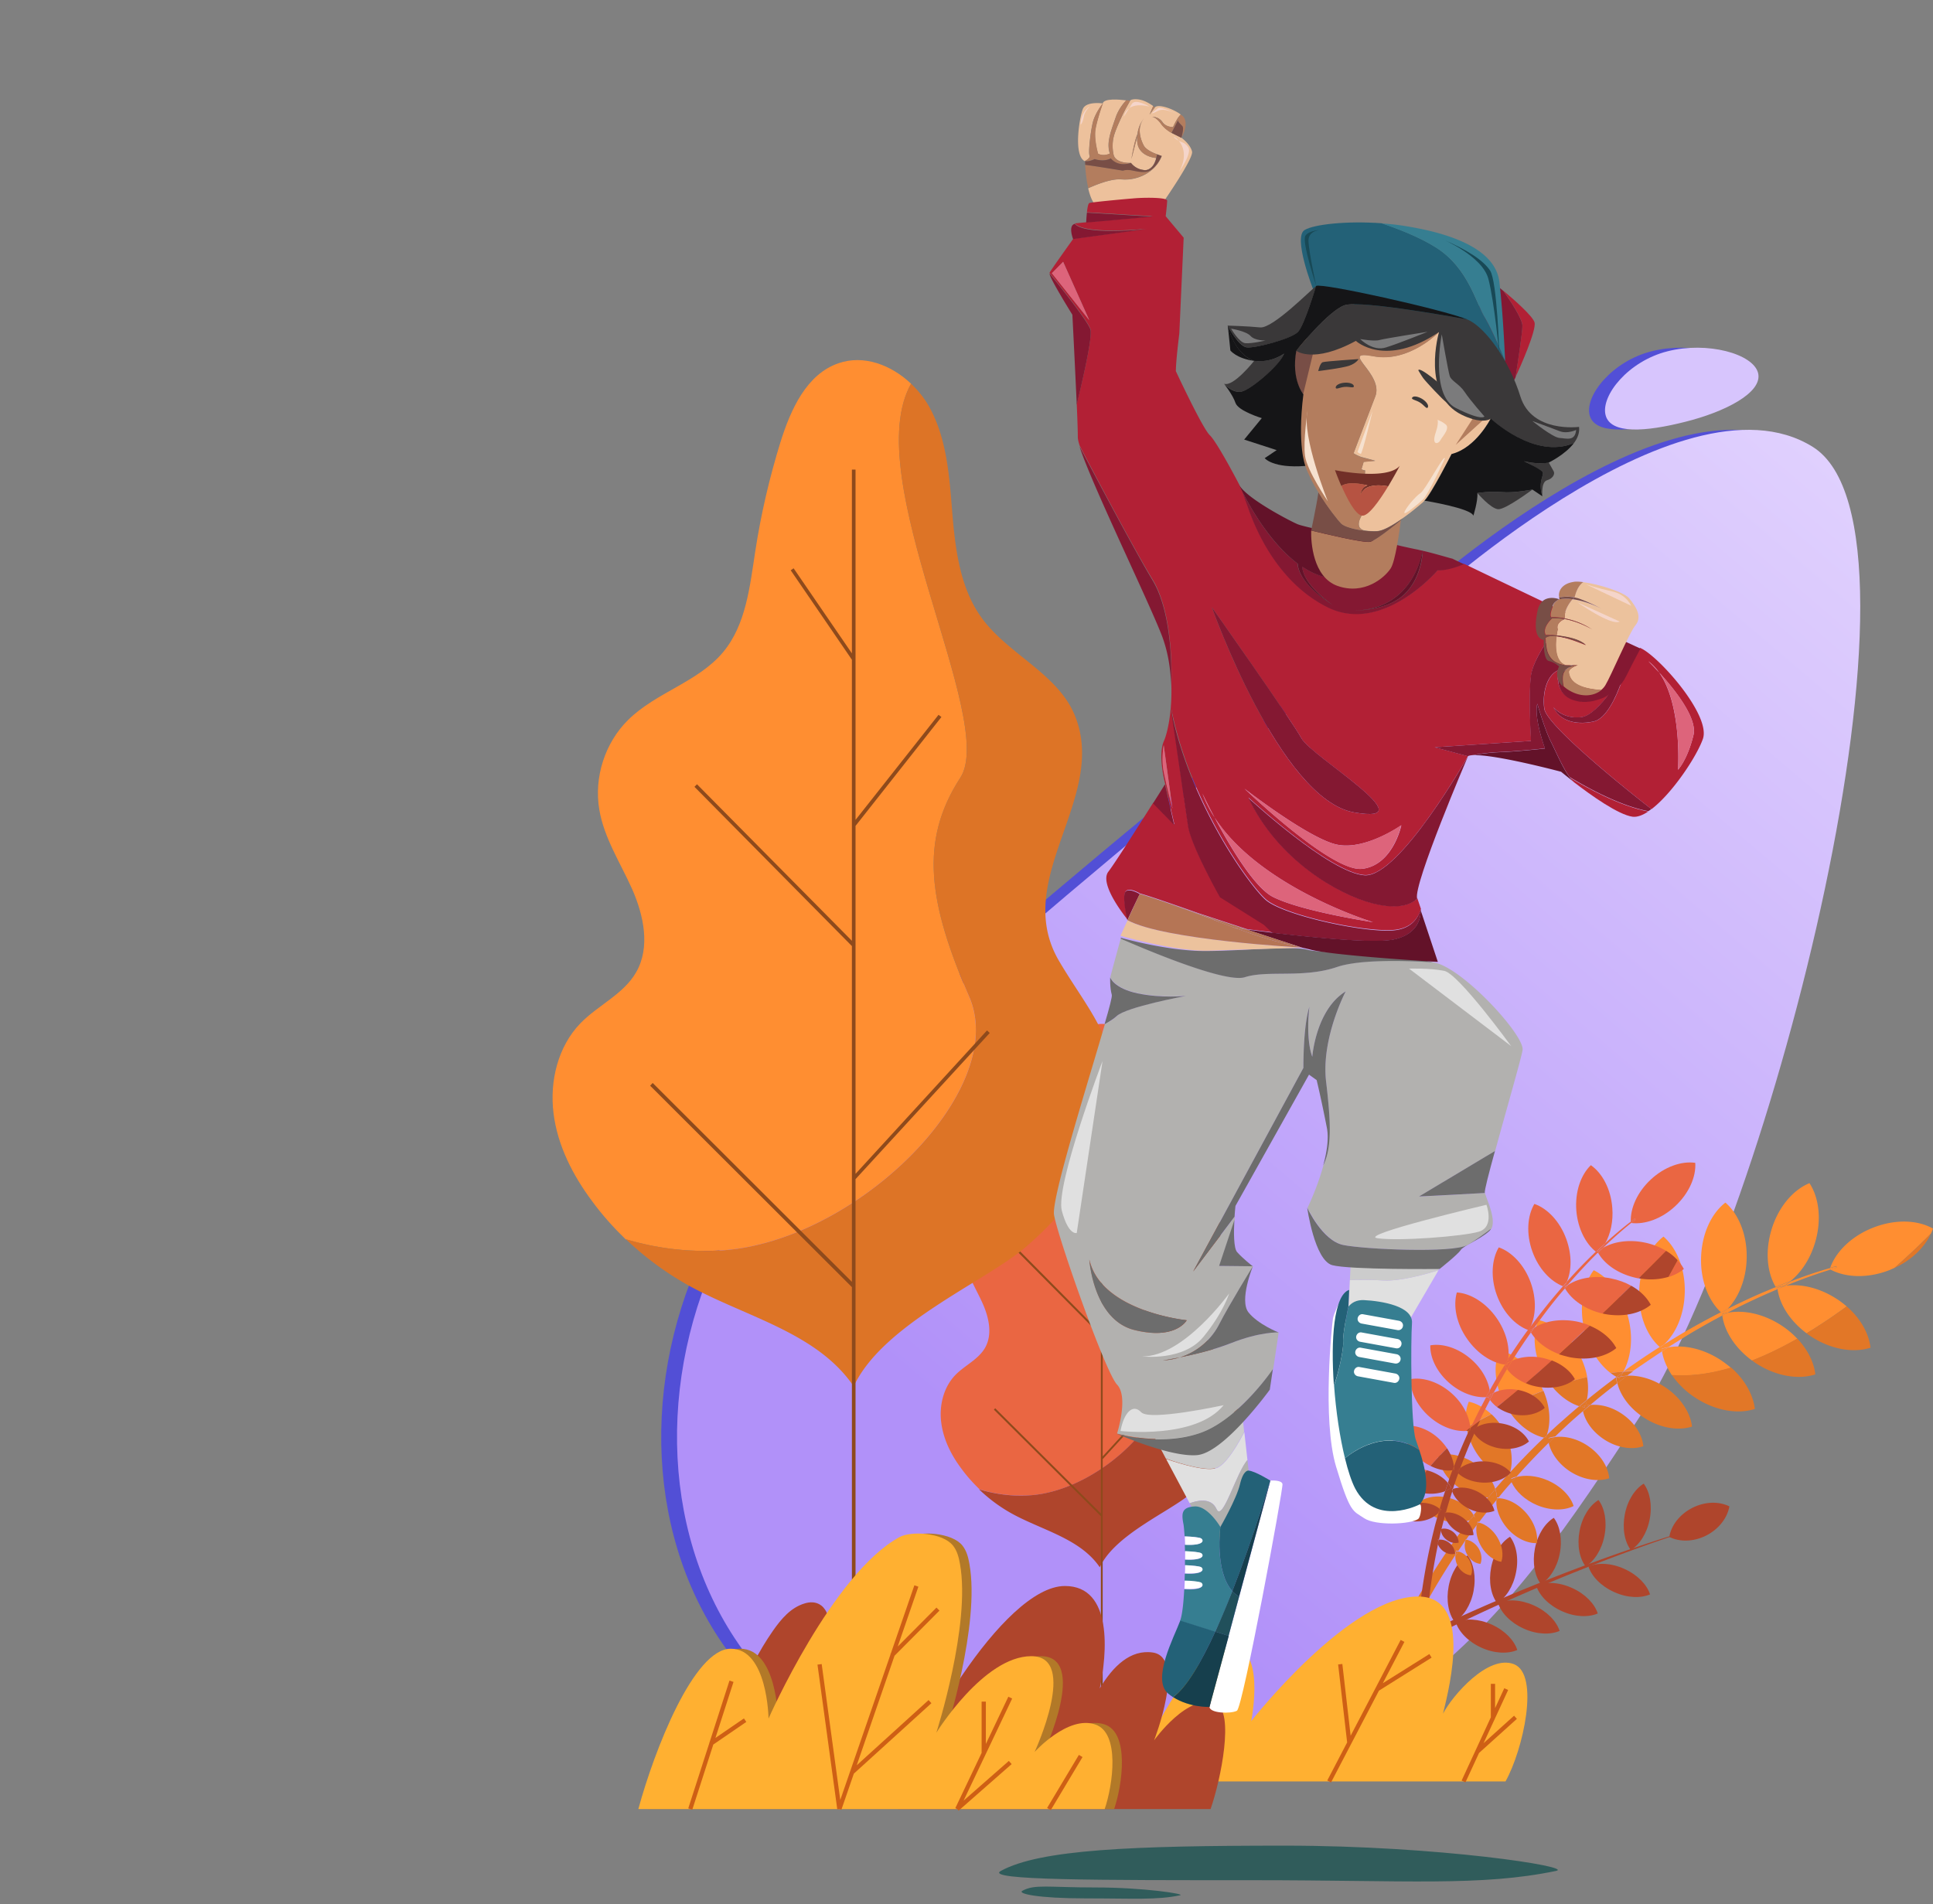 <svg width="342" height="337" fill="none" xmlns="http://www.w3.org/2000/svg">
    <rect width="100%" height="100%" fill="#808080" stroke="none"/>
    <path d="M247.279 108.327s47.072-43.98 70.656-29.245c23.584 14.735-7.615 136.571-30.813 171.928-23.199 35.357-45.851 69.877-111.173 65.341-65.322-4.536-76.343-79.98-33.191-119.937 43.152-39.958 104.521-88.087 104.521-88.087zM308.232 66.02c-.867-3.443-9.029-5.63-16.001-3.861-6.972 1.737-11.856 7.85-10.989 11.292.868 3.443 7.133 2.96 14.106 1.19 7.004-1.737 13.752-5.147 12.884-8.621z" fill="#524FD6"/>
    <path d="M250.074 108.327s47.072-43.98 70.656-29.245c23.584 14.735-7.615 136.571-30.814 171.928-23.198 35.357-45.85 69.877-111.172 65.341-65.322-4.536-76.343-79.98-33.191-119.937 43.151-39.958 104.521-88.087 104.521-88.087z" fill="url(#paint0_linear)"/>
    <path d="M311.058 66.02c-.867-3.443-9.028-5.63-16.001-3.861-6.972 1.737-11.856 7.85-10.988 11.292.867 3.443 7.133 2.96 14.105 1.19 6.972-1.737 13.72-5.147 12.884-8.621z" fill="#D7C5FD"/>
    <path d="M182.245 264.615c12.531-.805 26.99-14.993 23.198-23.775-3.823-8.783-4.691-14.574-.835-20.526 3.502-5.373-9.575-28.183-4.627-36.902-1.863-1.769-4.402-2.734-6.779-1.93-2.989 1.03-4.499 4.343-5.431 7.367a74.956 74.956 0 0 0-2.377 10.231c-.514 3.314-.868 6.853-2.988 9.427-2.346 2.831-6.298 3.796-8.901 6.37-2.184 2.155-3.213 5.372-2.699 8.397.45 2.67 1.993 4.986 3.085 7.463 1.092 2.478 1.735 5.438.386 7.786-1.189 2.059-3.567 3.089-5.238 4.794-2.12 2.187-2.892 5.437-2.506 8.429.386 3.024 1.799 5.823 3.631 8.236.932 1.287 1.992 2.445 3.149 3.571 2.57.804 5.59 1.255 8.932 1.062z" fill="#EA6642"/>
    <path d="M194.584 277.357c2.667-5.791 12.306-9.813 16.033-12.998 3.92-3.378 7.519-7.882 8.29-13.158.835-5.92-2.378-9.073-5.109-13.706-4.498-7.689 4.595-15.217 1.51-22.938-1.574-3.99-6.265-5.759-8.772-9.234-2.024-2.767-2.441-6.338-2.731-9.748-.289-3.41-.482-6.949-2.152-9.973a9.348 9.348 0 0 0-1.703-2.188c-4.949 8.719 8.097 31.529 4.626 36.901-3.855 5.92-2.988 11.743.836 20.526 3.823 8.783-10.668 22.971-23.199 23.775-3.309.226-6.329-.257-8.996-1.061a27.772 27.772 0 0 0 6.008 4.407c5.366 2.896 11.953 4.376 15.359 9.395z" fill="#AF452C"/>
    <path d="M207.659 244.505l-.225-.225-12.338 13.448v-32.622l8.033-10.199-.257-.193-7.776 9.845v-32.848h-.321v17.244l-5.495-7.979-.257.194 5.752 8.364v26.349l-14.523-14.67-.258.257 14.781 14.896v31.464l-18.7-18.628-.225.258 18.925 18.853v34.424h.321v-44.526l12.563-13.706z" fill="#8E4A1C"/>
    <path d="M127.687 221.272c23.68-1.512 50.992-28.311 43.794-44.88-7.197-16.568-8.868-27.539-1.574-38.767 6.619-10.167-18.09-53.213-8.708-69.717-3.502-3.314-8.354-5.18-12.82-3.636-5.687 1.93-8.482 8.204-10.282 13.931-1.96 6.338-3.47 12.804-4.466 19.335-.964 6.242-1.638 12.966-5.655 17.824-4.434 5.34-11.888 7.142-16.836 12.032-4.113 4.054-6.073 10.166-5.109 15.861.835 5.019 3.727 9.426 5.816 14.091 2.056 4.665 3.245 10.295.706 14.703-2.217 3.893-6.747 5.823-9.864 9.04-3.984 4.118-5.462 10.231-4.755 15.926.707 5.694 3.406 10.97 6.844 15.571 1.767 2.413 3.759 4.633 5.912 6.724 5.044 1.48 10.731 2.348 16.997 1.962z" fill="#FF8E31"/>
    <path d="M151.047 245.339c5.044-10.938 23.23-18.531 30.299-24.547 7.422-6.37 14.234-14.896 15.648-24.869 1.606-11.164-4.498-17.116-9.639-25.899-8.483-14.509 8.675-28.762 2.859-43.303-2.988-7.496-11.824-10.874-16.547-17.405-3.792-5.244-4.627-12-5.173-18.435-.514-6.434-.932-13.158-4.049-18.82-.835-1.513-1.96-2.928-3.245-4.15-9.382 16.503 15.327 59.55 8.708 69.716-7.294 11.196-5.623 22.167 1.574 38.767 7.197 16.569-20.114 43.368-43.794 44.88a48.072 48.072 0 0 1-16.965-1.994 54.556 54.556 0 0 0 11.342 8.332c10.089 5.502 22.524 8.236 28.982 17.727z" fill="#DD7426"/>
    <path d="M175.112 182.799l-.482-.451-23.263 25.384v-61.577l15.198-19.271-.514-.386-14.684 18.595V83.098h-.642v32.526l-10.314-15.057-.514.354 10.828 15.829v49.738l-27.408-27.7-.45.45 27.858 28.183v59.421l-35.248-35.196-.45.483 35.698 35.646v64.988h.642v-84.098l23.745-25.866z" fill="#8E4A1C"/>
    <path d="M268.387 282.533c8.868-3.893 17.865-7.432 27.054-10.553l-.032-.128c-9.254 2.927-18.347 6.305-27.279 10.005-8.965 3.732-17.769 7.818-26.315 12.451a166.992 166.992 0 0 0-6.137 3.506c.225.419.45.837.674 1.287a237.53 237.53 0 0 1 6.105-3.635c8.386-4.762 17.094-9.04 25.93-12.933z" fill="#AF452C"/>
    <path d="M305.979 266.576c-1.799-.901-4.273-.901-6.555.258-2.281 1.158-3.759 3.152-4.08 5.147 1.799.901 4.273.901 6.554-.257 2.25-1.159 3.728-3.153 4.081-5.148zM290.815 262.555c-1.542.933-2.859 2.927-3.341 5.437-.482 2.509-.033 4.858 1.06 6.306 1.542-.933 2.859-2.928 3.341-5.438.482-2.509.033-4.858-1.06-6.305zM281.047 277.226c.546 1.706 2.185 3.443 4.53 4.505 2.314 1.061 4.724 1.126 6.362.418-.546-1.705-2.185-3.443-4.53-4.504-2.314-1.062-4.723-1.159-6.362-.419zM271.795 280.605c.546 1.705 2.185 3.443 4.53 4.504 2.314 1.062 4.724 1.126 6.362.419-.546-1.705-2.185-3.443-4.53-4.504-2.314-1.062-4.723-1.159-6.362-.419zM265.045 283.691c.546 1.705 2.185 3.443 4.53 4.504 2.314 1.062 4.724 1.126 6.362.419-.546-1.706-2.185-3.443-4.53-4.504-2.346-1.062-4.723-1.159-6.362-.419zM257.561 287.068c.546 1.706 2.184 3.443 4.53 4.504 2.313 1.062 4.723 1.126 6.362.419-.546-1.705-2.185-3.443-4.53-4.504-2.346-1.062-4.724-1.126-6.362-.419zM282.815 265.449c-1.542.933-2.859 2.928-3.341 5.437-.482 2.51-.033 4.858 1.06 6.306 1.542-.933 2.859-2.928 3.341-5.437.482-2.509.033-4.89-1.06-6.306z" fill="#AF452C"/>
    <path d="M274.909 268.602c-1.542.933-2.86 2.927-3.342 5.437-.482 2.509-.032 4.858 1.061 6.305 1.542-.933 2.859-2.927 3.341-5.437.482-2.509.032-4.858-1.06-6.305zM267.165 271.949c-1.542.933-2.86 2.928-3.342 5.437-.482 2.51-.032 4.858 1.061 6.306 1.542-.933 2.859-2.928 3.341-5.437.514-2.509.032-4.89-1.06-6.306zM259.649 275.262c-1.542.933-2.86 2.927-3.341 5.437-.482 2.509-.033 4.858 1.06 6.305 1.542-.933 2.859-2.927 3.341-5.437.482-2.541.033-4.89-1.06-6.305z" fill="#AF452C"/>
    <path d="M294.061 239.134c-.032-.161-.064-.289-.064-.45a7.06 7.06 0 0 1 1.188-.29c1.478-.933 2.956-1.866 4.467-2.767 1.67-.965 3.373-1.93 5.076-2.831 0-.096-.032-.161-.032-.257.321-.097.643-.193.996-.258 2.057-1.093 4.177-2.091 6.298-3.056.803-.354 1.638-.708 2.442-1.062-.097-.128-.161-.257-.257-.386-.804.322-1.607.676-2.41.998-2.089.9-4.113 1.866-6.137 2.863-.289.29-.578.547-.868.772-.064-.064-.16-.129-.225-.225a134.33 134.33 0 0 0-5.205 2.799c-1.671.933-3.277 1.93-4.916 2.928a4.712 4.712 0 0 1-.61.514l-.097-.096a129.607 129.607 0 0 0-6.169 4.15c-.096.064-.16.129-.257.193a28.053 28.053 0 0 1 1.639-.064c1.703-1.158 3.406-2.317 5.141-3.475zM315.973 227.523a87.624 87.624 0 0 1 7.839-2.831c-.032-.032-.096-.032-.128-.064.032-.065.064-.161.096-.226a78.125 78.125 0 0 0-7.004 2.381 8.315 8.315 0 0 1-1.157.804c.097-.032.225-.032.354-.064zM324.937 224.335c-.353.096-.739.225-1.092.321 2.699 1.448 6.619 1.609 10.474.097l.868-.386c2.988-2.638 5.269-4.858 6.458-6.081a9.89 9.89 0 0 0 .354-.868c-2.699-1.545-6.684-1.706-10.604-.161-3.791 1.48-6.586 4.246-7.583 7.11.354-.097.74-.225 1.093-.322l.032.29z" fill="#FF8E31"/>
    <path d="M323.813 224.688c.353-.097.739-.225 1.092-.322l-.064-.257c-.353.097-.739.193-1.092.322-.032.064-.065.16-.097.225.065-.033.129 0 .161.032zM314.495 228.129c-.032 0-.064.032-.097.032.033 0 .065 0 .097-.032zM321.113 219.96c1.221-4.022.739-7.979-.964-10.585-2.86 1.158-5.494 4.182-6.715 8.204-1.157 3.828-.804 7.592.739 10.166a85.048 85.048 0 0 1 2.602-1.029c1.864-1.512 3.471-3.861 4.338-6.756z" fill="#FF8E31"/>
    <path d="M314.495 228.129c0-.096-.032-.193-.032-.289a6.098 6.098 0 0 1 1.157-.29c.385-.225.771-.514 1.156-.804a87.74 87.74 0 0 0-2.602 1.03c.064.128.16.257.257.386 0 0 .032 0 .064-.033zM309.032 222.758c.128-4.183-1.414-7.915-3.76-9.942-2.474 1.899-4.177 5.502-4.305 9.716-.129 4.054 1.317 7.657 3.534 9.716.354-.193.739-.386 1.125-.579 1.96-2.027 3.309-5.244 3.406-8.911z" fill="#FF8E31"/>
    <path d="M305.595 231.672c-.385.193-.739.386-1.124.579l.225.225a5.53 5.53 0 0 0 .899-.804zM298.077 228.773c.128-4.182-1.414-7.914-3.76-9.941-2.474 1.898-4.177 5.501-4.305 9.716-.129 4.15 1.349 7.818 3.663 9.845.225-.161.449-.29.674-.419 2.185-1.994 3.631-5.34 3.728-9.201zM294.381 237.977c-.225.128-.449.289-.674.417l.096.097a8.61 8.61 0 0 0 .578-.514zM288.147 233.439c-.964-4.085-3.374-7.27-6.169-8.654-1.896 2.477-2.635 6.402-1.671 10.488.771 3.314 2.506 6.049 4.627 7.689.771-.096 1.542-.16 2.281-.225 1.318-2.445 1.768-5.823.932-9.298zM279.44 239.682c-1.735-3.314-4.563-5.534-7.262-6.08-1.092 2.541-.835 6.112.9 9.426.482.901 1.06 1.737 1.671 2.477a64.377 64.377 0 0 1 6.073-1.801c-.225-1.319-.707-2.703-1.382-4.022zM272.534 245.053c-1.735-3.314-4.563-5.533-7.262-6.08-1.092 2.541-.835 6.112.9 9.426.096.193.193.354.289.547a89.538 89.538 0 0 1 6.555-2.831c-.097-.354-.289-.708-.482-1.062zM259.874 248.047c-.546 1.287-.707 2.895-.418 4.568 1.446-.804 2.892-1.608 4.402-2.348-1.221-1.158-2.635-1.931-3.984-2.22zM315.972 227.519c-.45.193-.867.354-1.317.547-.064.032-.097.064-.161.064.386 2.735 2.217 5.631 5.141 7.818a97.384 97.384 0 0 0 7.101-4.761c-.578-.483-1.189-.965-1.864-1.384-2.956-1.898-6.201-2.638-8.9-2.284z" fill="#FF8E31"/>
    <path d="M315.971 227.52c-.129.032-.257.032-.354.064-.321.193-.61.353-.931.482.417-.193.835-.354 1.285-.546zM314.654 228.066c-.064.033-.096.033-.16.065.064 0 .096-.032.16-.065z" fill="#FF8E31"/>
    <path d="M315.62 227.586a7.616 7.616 0 0 0-1.157.289c0 .096.032.193.032.289.064-.032.096-.032.161-.064.321-.161.642-.321.964-.514zM315.105 234.503c-3.149-2.027-6.619-2.735-9.447-2.188a8.684 8.684 0 0 0-.931.515c.385 2.799 2.281 5.758 5.269 7.946 2.731-1.062 5.398-2.381 8.001-3.861-.836-.9-1.8-1.705-2.892-2.412z" fill="#FF8E31"/>
    <path d="M304.695 232.573c0 .097.032.161.032.258.322-.161.643-.322.932-.515a8.69 8.69 0 0 0-.964.257zM295.185 238.427c-.385.225-.739.483-1.124.74.224 1.383.835 2.831 1.735 4.182 3.405.258 6.94-.257 10.474-1.287a19.595 19.595 0 0 0-1.831-1.383c-3.085-2.027-6.491-2.735-9.254-2.252z" fill="#FF8E31"/>
    <path d="M293.996 238.719c0 .16.032.289.064.45.386-.257.739-.482 1.125-.739a7.07 7.07 0 0 0-1.189.289z" fill="#FF8E31"/>
    <path d="M287.282 242.734h-.064c0 .033-.032.033-.032.065.032-.032.064-.065.096-.065zM286.124 243.736c-.032-.032-.097-.032-.129-.064-1.767 1.319-3.534 2.67-5.237 4.086a5.116 5.116 0 0 1-.289.997c.289-.064.578-.129.899-.129a107.413 107.413 0 0 1 4.756-3.828 4.944 4.944 0 0 1-.193-.997c.064-.033.161-.033.193-.065zM286.701 243.605c.386-.064.771-.129 1.189-.161.064-.064.129-.097.193-.161.289-.193.578-.418.867-.611-.546 0-1.092.032-1.638.064-.032.032-.065.032-.097.065-.16.257-.321.546-.514.804zM279.408 248.848a98.233 98.233 0 0 0-2.763 2.38 81.868 81.868 0 0 0-2.988 2.735l-.193.483c-.096-.033-.161-.033-.257-.065a121.655 121.655 0 0 0-6.041 6.177c-.064.258-.16.515-.257.74-.128-.032-.225-.064-.353-.096-.675.74-1.318 1.48-1.992 2.252.128.418.225.868.257 1.287a5.92 5.92 0 0 1-1.51.193 120.854 120.854 0 0 0-2.571 3.153l.193.386c-.257.16-.546.321-.835.45-.739.965-1.479 1.93-2.218 2.928a137.498 137.498 0 0 0-13.88 24.29l1.831.804a136.952 136.952 0 0 1 11.632-21.716c0-.29.064-.579.193-.837.096 0 .224.032.353.065.386-.579.771-1.126 1.157-1.705.032-.033.064-.065.096-.129.032-.097.064-.161.097-.258h.096a73.992 73.992 0 0 1 1.863-2.541c.033-.193.065-.386.129-.547.096 0 .161.032.257.064a165.646 165.646 0 0 1 3.117-3.957c0-.129.032-.257.032-.386h.289a65.612 65.612 0 0 1 2.41-2.831c-.064-.161-.129-.322-.193-.515.289-.161.611-.257.964-.354a128.744 128.744 0 0 1 5.784-6.08c-.065-.258-.097-.515-.129-.74a4.36 4.36 0 0 1 1.157-.258c.771-.74 1.542-1.48 2.345-2.219a91.706 91.706 0 0 1 2.667-2.349c-.064-.257-.096-.483-.128-.708-.257.032-.418-.032-.611-.096zM335.154 224.397c3.085-1.416 5.366-3.668 6.459-6.081a111.775 111.775 0 0 1-6.459 6.081z" fill="#E27727"/>
    <path d="M287.183 242.799c0-.032.032-.032.032-.065-.739.065-1.51.129-2.281.226.353.257.707.514 1.06.707.418-.289.803-.579 1.189-.868z" fill="#E27727"/>
    <path d="M286.703 243.605c.193-.257.353-.515.482-.804-.386.289-.803.579-1.189.868.032.033.096.033.129.065.192-.065.385-.097.578-.129zM279.408 248.851c.45-.386.9-.74 1.349-1.126.257-1.223.29-2.606.033-4.022a54.27 54.27 0 0 0-6.073 1.802c1.381 1.641 3.02 2.799 4.691 3.346zM279.921 248.916c.193-.064.386-.129.579-.161.128-.322.225-.643.289-.997-.45.386-.9.74-1.35 1.126.161.064.354.096.515.161-.033-.065-.033-.097-.033-.129zM273.207 254.418c.16-.129.289-.29.449-.419.772-2.22.611-5.083-.578-7.882-2.217.837-4.402 1.802-6.555 2.831 1.671 2.928 4.177 4.891 6.684 5.47z" fill="#E27727"/>
    <path d="M273.655 253.996c-.16.129-.288.289-.448.418.096.032.16.032.256.064l.192-.482zM266.555 261.268c.193-.225.418-.45.611-.675.61-2.123.289-4.826-1.029-7.335a10.716 10.716 0 0 0-2.249-2.992c-1.51.772-2.956 1.544-4.402 2.348a12.124 12.124 0 0 0 1.189 3.539c1.414 2.703 3.631 4.536 5.88 5.115z" fill="#E27727"/>
    <path d="M267.133 260.625c-.193.225-.417.45-.61.676.129.032.225.064.353.096.097-.289.193-.515.257-.772zM261.092 259.079c-2.217-1.544-4.723-2.059-6.651-1.512.161 1.995 1.511 4.183 3.728 5.727 1.67 1.158 3.502 1.737 5.14 1.705.418-.482.836-.997 1.254-1.48-.515-1.608-1.703-3.217-3.471-4.44z" fill="#E27727"/>
    <path d="M264.564 263.52c-.418.482-.836.997-1.253 1.479a5.53 5.53 0 0 0 1.51-.193 6.17 6.17 0 0 0-.257-1.286zM256.659 265.161c-2.089-.611-4.113-.354-5.43.547.61 1.448 2.217 2.799 4.273 3.378 1.671.483 3.309.419 4.595-.096.224-.29.449-.547.642-.837-.739-1.287-2.217-2.445-4.08-2.992z" fill="#E27727"/>
    <path d="M260.74 268.188c-.225.289-.45.546-.642.836.321-.129.578-.29.835-.45a46.273 46.273 0 0 0-.193-.386zM320.504 236.56c3.535 2.285 7.487 2.896 10.443 1.931-.289-2.51-1.767-5.18-4.209-7.303a105.224 105.224 0 0 1-7.101 4.761c.257.225.578.418.867.611zM310.735 241.286c3.534 2.285 7.487 2.896 10.443 1.931-.225-2.124-1.35-4.376-3.181-6.338-2.603 1.48-5.27 2.799-8.001 3.861.225.193.482.386.739.546zM295.795 243.315c1.028 1.512 2.474 2.96 4.241 4.086 3.535 2.284 7.487 2.896 10.443 1.93-.29-2.509-1.768-5.179-4.209-7.335-3.535 1.062-7.037 1.577-10.475 1.319zM290.879 250.879c2.86 1.866 6.073 2.348 8.483 1.576-.289-2.509-2.056-5.244-4.916-7.078-2.153-1.383-4.498-2.027-6.555-1.93-.578.45-1.156.869-1.735 1.319.546 2.22 2.217 4.504 4.723 6.113z" fill="#E27727"/>
    <path d="M286.477 243.931c-.129-.064-.225-.129-.321-.193-.065.032-.129.032-.193.064.032.322.096.644.193.997.578-.45 1.156-.9 1.735-1.319-.418.033-.804.065-1.189.161-.064.065-.161.161-.225.29z" fill="#E27727"/>
    <path d="M286.478 243.927c.064-.097.16-.225.225-.322-.193.033-.385.097-.578.129.128.064.225.129.353.193zM283.841 254.74c2.314 1.513 4.949 1.866 6.908 1.191-.192-2.091-1.606-4.311-3.919-5.823-1.768-1.159-3.728-1.641-5.431-1.48-.449.386-.899.74-1.317 1.126.418 1.834 1.735 3.667 3.759 4.986zM280.34 249.109a7.458 7.458 0 0 0-.418-.097c.032.225.064.483.128.708.45-.386.868-.772 1.318-1.126a7.585 7.585 0 0 0-.9.128c-.032.161-.064.29-.128.387z" fill="#E27727"/>
    <path d="M279.921 249.011c.128.032.256.064.417.096.064-.128.096-.257.128-.353a3.769 3.769 0 0 0-.577.161c.032.032.032.064.032.096zM277.803 260.402c2.314 1.479 4.948 1.866 6.908 1.19-.192-2.091-1.606-4.311-3.92-5.823-1.895-1.223-3.984-1.705-5.751-1.448-.354.322-.707.676-1.028 1.03.417 1.833 1.767 3.732 3.791 5.051z" fill="#E27727"/>
    <path d="M274.011 255.35l1.029-1.03c-.418.065-.804.129-1.157.258.032.257.064.514.128.772zM271.922 266.35c2.378.997 4.852.997 6.491.161-.547-1.769-2.25-3.539-4.659-4.568-1.96-.837-3.985-.966-5.559-.547l-.771.868c.739 1.641 2.345 3.153 4.498 4.086z" fill="#E27727"/>
    <path d="M267.456 262.298l.772-.868a6.586 6.586 0 0 0-.964.354c.064.16.128.321.192.514zM266.749 270.534c1.51 1.705 3.502 2.606 5.173 2.541.225-1.64-.45-3.699-1.96-5.404-1.446-1.609-3.277-2.51-4.884-2.542-.096.129-.225.257-.321.386-.097 1.576.61 3.442 1.992 5.019z" fill="#E27727"/>
    <path d="M264.758 265.514c.096-.128.224-.257.32-.385h-.288c-.032.128-.032.257-.032.385zM262.121 273.749c.899 1.48 2.249 2.445 3.502 2.638.418-1.223.193-2.864-.707-4.344-.835-1.383-2.088-2.316-3.277-2.605l-.386.482c-.193 1.158.097 2.542.868 3.829z" fill="#E27727"/>
    <path d="M261.254 269.952l.384-.482c-.096-.032-.16-.032-.256-.064-.032.161-.096.354-.128.546zM259.646 275.199c.546.901 1.414 1.48 2.282 1.545.321-.772.224-1.802-.322-2.735-.546-.869-1.381-1.415-2.185-1.544a.977.977 0 0 0-.16.225 3.091 3.091 0 0 0 .385 2.509z" fill="#E27727"/>
    <path d="M259.23 272.722a.957.957 0 0 0 .161-.226h-.096a.587.587 0 0 1-.065.226zM257.976 277.225c.546.901 1.414 1.48 2.282 1.544.321-.772.224-1.801-.322-2.734-.482-.805-1.189-1.319-1.928-1.48-.16.257-.353.514-.514.772-.032.611.129 1.287.482 1.898z" fill="#E27727"/>
    <path d="M257.494 275.329c.161-.258.353-.515.513-.772-.128-.033-.224-.033-.352-.065a2.41 2.41 0 0 0-.161.837z" fill="#E27727"/>
    <path d="M267.554 240.777a.654.654 0 0 1 .097-.161 96.438 96.438 0 0 1 3.213-4.826.983.983 0 0 1-.161-.322c.257-.193.514-.386.803-.579a128.98 128.98 0 0 1 2.474-3.346 79.415 79.415 0 0 1 2.924-3.571l-.096-.193c.193-.161.417-.321.642-.482a112.892 112.892 0 0 1 3.76-4.118c.482-.515.996-.998 1.478-1.512-.097-.065-.193-.129-.289-.226-.482.483-.997.966-1.479 1.448a85.16 85.16 0 0 0-3.695 3.925 6.8 6.8 0 0 1-.417.837c-.064-.033-.161-.065-.225-.097-1.028 1.19-2.056 2.381-3.02 3.603a99.85 99.85 0 0 0-2.796 3.636c-.096.193-.193.354-.289.515-.032 0-.064-.033-.096-.033a100.26 100.26 0 0 0-3.342 4.858l-.193.29a5.968 5.968 0 0 1-.128.74c.257-.097.546-.257.835-.386zM283.65 220.804c1.606-1.545 3.245-3.024 4.98-4.408h-.129v-.193a71.975 71.975 0 0 0-4.498 3.796c-.193.322-.386.644-.61.933a.654.654 0 0 0 .257-.128zM261.833 251.332c.161-.354.321-.708.514-1.094.418-.836.836-1.673 1.286-2.509a1.935 1.935 0 0 1-.29-.483c-.128.032-.289.032-.417.032-.45.869-.9 1.705-1.35 2.574-.45.901-.9 1.834-1.349 2.735a23.112 23.112 0 0 1 1.606-1.255c-.032 0-.032 0 0 0zM264.273 246.475c.771-1.416 1.543-2.831 2.378-4.215-.161-.225-.289-.45-.418-.675.032-.032.097-.065.129-.097h-.097a107.535 107.535 0 0 0-2.699 4.569c.033.289.065.547.065.804.192-.129.417-.257.642-.386z" fill="#EA6642"/>
    <path d="M289.336 215.848c-.257.193-.482.386-.707.579 2.41.289 5.366-.74 7.776-2.992 2.442-2.285 3.695-5.212 3.534-7.657-2.442-.354-5.462.708-7.872 2.96-2.378 2.219-3.631 5.051-3.534 7.464.224-.194.481-.354.706-.547l.097.193z" fill="#EA6642"/>
    <path d="M288.63 216.428c.225-.193.482-.386.707-.579l-.128-.193c-.225.193-.482.354-.707.547v.193c.032 0 .096 0 .128.032zM282.75 221.703l-.062.063c.031-.031.031-.063.062-.063zM285.258 213.724c-.257-3.314-1.768-6.113-3.792-7.529-1.767 1.705-2.827 4.697-2.57 8.043.257 3.153 1.638 5.856 3.502 7.303.546-.514 1.06-1.029 1.606-1.512.964-1.705 1.446-3.925 1.254-6.305z" fill="#EA6642"/>
    <path d="M282.751 221.704l-.096-.193c.225-.193.482-.386.771-.547.225-.289.417-.611.61-.933-.546.515-1.092.998-1.606 1.512.096.065.192.161.289.226 0-.033 0-.065.032-.065zM277.129 219.288c-1.125-3.12-3.342-5.437-5.655-6.241-1.253 2.123-1.478 5.308-.353 8.429 1.092 3.024 3.181 5.276 5.43 6.145.225-.257.417-.483.642-.74.9-2.059.932-4.826-.064-7.593zM277.224 226.914c-.225.257-.417.483-.642.74.064.032.16.064.225.097.128-.29.288-.547.417-.837zM270.83 226.98c-1.124-3.121-3.341-5.437-5.655-6.242-1.253 2.124-1.478 5.309-.353 8.429 1.124 3.089 3.277 5.373 5.59 6.21.129-.161.258-.322.354-.483.996-2.123 1.092-5.051.064-7.914z" fill="#EA6642"/>
    <path d="M270.733 234.863c-.128.161-.256.322-.352.482.032 0 .064.032.096.032.096-.16.192-.321.256-.514zM264.822 233.283c-1.896-2.734-4.627-4.407-7.069-4.568-.675 2.381-.096 5.501 1.832 8.236 1.799 2.574 4.305 4.214 6.651 4.536.192-.322.417-.643.61-.997.289-2.188-.386-4.826-2.024-7.207z" fill="#EA6642"/>
    <path d="M266.716 241.232c.064-.225.096-.482.128-.74-.225.322-.417.644-.61.998h.097c.128-.097.256-.161.385-.258zM260.194 240.461c-2.249-1.93-4.98-2.767-7.133-2.381-.064 2.188 1.157 4.762 3.438 6.724 1.992 1.705 4.37 2.542 6.394 2.445.225-.418.45-.804.675-1.222-.322-1.898-1.478-3.957-3.374-5.566zM263.248 247.152l.386-.289c0-.257-.033-.547-.065-.804-.225.418-.45.804-.674 1.222.128 0 .289-.032.417-.032-.032-.064-.032-.064-.064-.097zM256.692 246.441c-2.249-1.93-4.98-2.766-7.133-2.38-.064 2.187 1.157 4.761 3.438 6.724 2.024 1.737 4.402 2.573 6.426 2.445.225-.193.482-.386.707-.579-.161-2.092-1.349-4.408-3.438-6.21zM256.018 256.288a10.274 10.274 0 0 0-1.671-1.898c-1.928-1.673-4.274-2.349-6.137-2.027-.064 1.898.996 4.086 2.924 5.759.61.547 1.285.965 1.96 1.287.899-1.03 1.863-2.092 2.924-3.121zM252.322 260.144c-2.089-.482-4.081-.128-5.334.837.514 1.061 1.575 1.994 2.924 2.638a45.623 45.623 0 0 1 2.571-3.443c-.065 0-.129 0-.161-.032zM246.957 267.968c.064.065.161.129.225.193.161-.321.353-.675.546-.997a2.633 2.633 0 0 0-.771.804zM282.75 221.705c1.189 2.091 3.727 3.829 6.908 4.472.096.032.161.032.257.032 1.767-1.737 3.374-3.378 4.852-4.858a12.064 12.064 0 0 0-3.856-1.48c-2.731-.546-5.366-.16-7.261.933-.257.258-.547.515-.804.805l-.096.096zM296.823 223.055l-1.606 2.927c1.028-.321 1.96-.804 2.699-1.415a6.23 6.23 0 0 0-1.093-1.512z" fill="#EA6642"/>
    <path d="M282.846 221.605c.257-.257.546-.515.803-.804-.096.032-.161.096-.257.161-.161.225-.354.45-.546.643zM282.846 221.605l-.096.097.096-.097z" fill="#EA6642"/>
    <path d="M283.392 220.961c-.289.161-.514.353-.771.546l.096.193.097-.096c.225-.193.418-.418.578-.643zM277.447 227.368c-.193.226-.354.451-.547.644 1.157 2.027 3.599 3.732 6.619 4.44 1.768-1.673 3.471-3.346 5.077-4.923-1.028-.579-2.249-1.029-3.534-1.287-2.924-.611-5.72-.096-7.615 1.126z" fill="#EA6642"/>
    <path d="M276.805 227.848l.096.193c.192-.225.353-.45.545-.643a2.125 2.125 0 0 0-.641.45zM271.506 234.922c-.225.289-.418.579-.643.869.964 1.608 2.731 2.992 4.948 3.828 1.832-1.673 3.663-3.378 5.463-5.051-.739-.29-1.51-.547-2.314-.708-2.859-.547-5.558-.096-7.454 1.062zM270.67 235.473c.064.096.128.193.161.321.192-.289.417-.579.642-.868a11.9 11.9 0 0 0-.803.547zM267.554 240.783a23.56 23.56 0 0 0-.9 1.513c.739 1.029 1.896 1.898 3.31 2.509 1.51-1.287 3.052-2.67 4.595-4.022a13.377 13.377 0 0 0-1.607-.482c-1.992-.418-3.92-.193-5.398.482z" fill="#EA6642"/>
    <path d="M266.716 241.229c-.032.096-.032.193-.064.289-.096 0-.193-.032-.289-.032-.032.032-.096.064-.129.097.129.225.257.45.418.675.289-.515.611-.997.9-1.512-.289.161-.579.322-.836.483z" fill="#EA6642"/>
    <path d="M266.715 241.23c-.128.097-.257.162-.385.258.096 0 .193.032.289.032.064-.096.064-.193.096-.29zM264.274 246.477c-.225.418-.449.804-.674 1.222.321.451.739.901 1.253 1.287a138.66 138.66 0 0 0 3.695-3.024c-1.575-.29-3.117-.064-4.274.515z" fill="#EA6642"/>
    <path d="M263.632 246.859v.321c-.097.033-.225.033-.321.033l.289.482c.225-.418.45-.836.674-1.222a11.11 11.11 0 0 0-.642.386z" fill="#EA6642"/>
    <path d="M263.63 246.859a96.36 96.36 0 0 1-.384.289c0 .033.032.065.032.065.096 0 .224-.032.32-.032.032-.129.032-.225.032-.322z" fill="#EA6642"/>
    <path d="M260.195 252.586c-.032.032-.064.032-.064.065v.097c0-.065.032-.13.064-.162zM260.099 253.134c-.065 0-.129.032-.193.032a97.805 97.805 0 0 0-2.667 6.338c.032.193.032.418.032.611-.096.032-.193.032-.289.032-.289.74-.546 1.48-.803 2.252.225.29.417.579.578.869a5.614 5.614 0 0 1-1.06.579 56.232 56.232 0 0 0-.964 3.088c.096.065.16.129.257.226a3.85 3.85 0 0 1-.482.579c-.257.933-.546 1.866-.771 2.831a108.108 108.108 0 0 0-3.149 22.006l1.574.032c.161-6.531.932-13.03 2.282-19.432-.065-.225-.129-.451-.129-.676.096-.032.193-.032.289-.064.129-.515.225-1.062.354-1.577 0-.032.032-.064.032-.128v-.193h.064c.193-.805.418-1.609.643-2.413-.032-.161-.065-.29-.065-.451.065 0 .129-.032.193-.032a87.025 87.025 0 0 1 1.157-3.828l-.096-.29a.455.455 0 0 1 .192-.064c.289-.933.611-1.866.964-2.799-.096-.097-.193-.193-.289-.322a3.38 3.38 0 0 1 .611-.547c.771-2.091 1.606-4.15 2.506-6.177-.129-.161-.225-.354-.322-.515.225-.193.482-.386.772-.546.192-.419.385-.837.578-1.223l-1.639 1.255c-.032.064-.064.096-.064.161-.096.128-.064.257-.096.386zM260.097 252.749v-.097c-.257.193-.481.386-.706.579.192 0 .353-.032.514-.065.064-.128.128-.289.192-.417z" fill="#AF452C"/>
    <path d="M260.098 252.75c-.064.161-.128.289-.192.45.064 0 .128-.032.192-.032.032-.161 0-.289 0-.418zM256.98 260.182c.096-.225.16-.45.257-.643-.097-1.062-.514-2.188-1.221-3.25a51.574 51.574 0 0 0-2.924 3.121c1.317.675 2.699.933 3.888.772z" fill="#AF452C"/>
    <path d="M257.236 259.535c-.096.225-.16.45-.256.643.096 0 .192-.032.288-.032 0-.193-.032-.418-.032-.611zM255.697 263.879l.482-1.447c-.836-.998-2.121-1.834-3.728-2.252a56.393 56.393 0 0 0-2.57 3.442c.45.225.964.386 1.478.515 1.606.354 3.117.225 4.338-.258z" fill="#AF452C"/>
    <path d="M256.177 262.43l-.482 1.447c.386-.16.739-.353 1.061-.579a4.105 4.105 0 0 0-.579-.868zM251.102 269.217c1.381-.129 2.57-.676 3.373-1.448.065-.257.161-.514.225-.772-.899-.772-2.345-1.19-3.888-1.029-1.221.128-2.313.547-3.084 1.19-.193.354-.386.676-.546.997.899.773 2.345 1.191 3.92 1.062z" fill="#AF452C"/>
    <path d="M254.956 267.198c-.064-.064-.161-.161-.257-.225-.064.257-.16.514-.224.772.192-.161.353-.322.481-.547zM294.768 221.348a350.06 350.06 0 0 1-4.852 4.858c1.896.354 3.727.225 5.302-.258l1.606-2.927a8.943 8.943 0 0 0-2.056-1.673zM283.809 232.51c3.277.644 6.362-.032 8.257-1.608-.707-1.32-1.895-2.51-3.47-3.379-1.606 1.577-3.309 3.25-5.076 4.923.096 0 .192.032.289.064zM277.706 240.171c3.278.644 6.362-.032 8.258-1.608-.868-1.641-2.538-3.057-4.691-3.958-1.8 1.673-3.631 3.379-5.462 5.051.61.194 1.221.354 1.895.515zM271.921 245.379c2.667.515 5.173-.032 6.715-1.319-.739-1.384-2.217-2.606-4.08-3.314a242.5 242.5 0 0 1-4.595 4.022c.61.289 1.253.482 1.96.611zM267.842 250.304c2.152.418 4.177-.064 5.462-1.158-.739-1.48-2.442-2.735-4.595-3.153-.064 0-.096-.032-.16-.032a141.939 141.939 0 0 1-3.695 3.024c.835.611 1.831 1.062 2.988 1.319zM265.047 256.254c2.153.418 4.177-.064 5.462-1.158-.739-1.48-2.442-2.735-4.595-3.153-1.735-.354-3.438-.097-4.659.611l-.482 1.062c.836 1.255 2.378 2.252 4.274 2.638zM260.772 253.616l.482-1.061c-.29.161-.547.321-.772.547.065.16.161.354.29.514zM262.443 262.371c2.056.064 3.855-.675 4.851-1.769-.931-1.159-2.699-1.963-4.755-1.995-1.703-.032-3.213.45-4.241 1.223-.097.289-.225.579-.321.868.963.965 2.602 1.609 4.466 1.673zM257.688 260.344c.096.096.192.225.288.322.097-.29.193-.58.321-.869a2.532 2.532 0 0 0-.609.547zM259.84 266.97c1.606.804 3.342.9 4.562.386-.289-1.287-1.413-2.606-3.02-3.411-1.542-.772-3.149-.868-4.337-.45-.033.129-.065.257-.129.386.386 1.158 1.414 2.316 2.924 3.089zM256.884 263.85c.032-.128.064-.257.128-.385-.064.032-.128.032-.192.064 0 .129.032.225.064.321zM257.335 270.7c1.092.837 2.377 1.158 3.373.933-.032-.997-.706-2.155-1.799-2.992-1.028-.772-2.217-1.094-3.181-.965-.032.161-.096.322-.128.483.192.868.803 1.833 1.735 2.541zM255.599 268.127c.032-.161.096-.322.128-.482-.064 0-.128.032-.192.032.032.16.032.321.064.45zM255.954 272.498c.675.515 1.478.676 2.121.483 0-.676-.354-1.416-1.029-1.93-.642-.483-1.413-.644-2.056-.483-.032.064-.032.161-.064.225.064.612.417 1.255 1.028 1.705z" fill="#AF452C"/>
    <path d="M254.926 270.8c.032-.065.032-.161.064-.226h-.064v.226zM255.309 274.465c.675.515 1.478.676 2.12.483 0-.676-.353-1.416-1.028-1.93a2.583 2.583 0 0 0-1.863-.547c-.065.257-.097.482-.161.74.161.45.482.9.932 1.254z" fill="#AF452C"/>
    <path d="M254.378 273.216c.064-.257.096-.482.16-.739-.096 0-.192.032-.288.064.032.225.064.45.128.675z" fill="#AF452C"/>
    <path d="M267.872 294.503c-4.594-1.802-10.956 5.63-12.563 8.751 1.35-5.469 4.916-20.333-4.048-20.719-12.274-.483-29.882 22.038-29.882 22.038s2.828-14.156-4.241-12.965c-7.069 1.19-13.881 16.343-17.286 23.646h66.51c3.117-5.566 6.105-18.917 1.51-20.751z" fill="#FFB031"/>
    <path d="M248.145 290.383l-12.981 24.869M238.73 308.402l-1.607-13.898M243.711 298.907l9.382-5.887M216.914 296.27l-7.326 18.981M211.934 297.336l.448 10.713M258.939 315.254l7.551-16.344M261.35 310.007l6.779-6.112M264.146 303.96v-5.983" stroke="#CE5F15" stroke-width=".75" stroke-miterlimit="10"/>
    <path d="M144.973 313c2.539-7.657 3.181-16.375 1.928-25.255-.193-1.287-.514-2.799-1.606-3.635-.932-.708-2.057-.644-2.956-.354-2.442.74-4.113 2.735-5.559 4.794-5.237 7.496-8.258 16.697-11.214 25.802M215.178 301.544c-4.916-2.124-10.989 6.434-10.989 6.434s5.719-14.606-.193-15.539c-4.016-.611-7.133 2.509-9.414 6.338 1.285-6.048 2.378-18.113-6.169-18.113-10.925 0-27.825 29.148-29.528 39.475h55.297c1.863-5.308 4.209-17.18.996-18.595z" fill="#AF452C"/>
    <path d="M195.483 305.18c-4.852-1.705-10.764 4.858-10.764 4.858s7.872-16.955-.579-16.955c-8.45 0-16.804 13.545-16.804 13.545s6.137-19.11 4.177-29.888c-.193-1.094-.482-2.284-1.221-3.217-1.831-2.317-7.422-2.638-9.479-1.512-11.888 6.498-23.166 32.107-23.166 32.107s-.16-12.354-6.683-12.354-13.495 17.888-16.355 28.376h82.512c1.478-4.343 2.731-13.448-1.638-14.96z" fill="#B27928"/>
    <path d="M193.811 305.18c-4.852-1.705-10.764 4.858-10.764 4.858s7.872-16.955-.578-16.955c-8.451 0-16.805 13.545-16.805 13.545s6.137-19.11 4.177-29.888c-.193-1.094-.482-2.284-1.221-3.217-1.831-2.317-7.422-2.638-9.478-1.512-11.889 6.498-23.167 32.107-23.167 32.107s-.16-12.354-6.683-12.354c-6.522 0-13.495 17.888-16.354 28.376h82.511c1.478-4.343 2.731-13.448-1.638-14.96z" fill="#FFB031"/>
    <path d="M162.131 280.664l-13.623 39.475M178.742 300.418l-9.383 19.721M191.207 310.742l-5.623 9.394M148.508 320.136l-3.502-25.609M157.791 292.954l8.161-8.204M122.127 320.136l7.294-22.616M125.727 308.589l6.104-4.183M150.725 313.672l13.816-12.547M178.742 311.898l-9.383 8.236M174.051 310.262v-9.137" stroke="#CE5F15" stroke-width=".75" stroke-miterlimit="10"/>
    <path d="M275.298 331.085c3.406-.708-20.821-4.472-47.939-4.472-27.119 0-43.345.676-50.285 4.472-3.052 1.673 17.511 1.641 44.63 1.641 27.118 0 40.292 1.126 53.594-1.641zM208.788 335.396c1.06-.225-6.49-1.384-14.941-1.384-8.45 0-10.764-.611-12.949.579-.963.515 2.699 1.352 11.182 1.352 8.482 0 12.563.321 16.708-.547z" fill="#305C5B"/>
    <path d="M194.265 27.218c1.028.515 2.088-.032 2.088-.032-.674-1.995.257-4.086.996-6.306.45-1.383 1.318-2.51 1.896-3.12-1.285-.161-3.92-.387-4.145.546 0 0-.996 2.831-1.317 4.633-.257 1.802.482 4.279.482 4.279z" fill="#EDC19C"/>
    <path d="M192.752 27.504c-.224-.515.161-4.054.579-5.791.418-1.737 1.799-3.41 1.799-3.41s-3.02-.45-3.566 1.03c-.579 1.48-1.703 8.235.385 9.2 0-.032 1.028-.514.803-1.029zM210.908 26.832c-.289-1.319-1.863-2.445-1.863-2.445l-1.736-.869-.192-.096s-1.028-.58-1.671-1.48-1.317-1.319-1.703-1.287c0 0 1.221-.096 1.928.933.546.804 1.446.901 1.863.901.354-.772.868-1.77 1.382-2.22-1.478-1.094-4.016-1.898-4.563-1.287l-.963 1.287.642-1.512c-.385-.257-1.06-.708-1.703-.933-.899-.354-2.153-.354-2.377 0l-.772 1.383s-1.478 2.832-2.056 4.697c-.578 1.899-.064 3.604-.064 3.604.514 1.48 3.02 1.319 3.02 1.319s.546.772 1.607 1.126c.257.064.514.129.803.16h.128c.257 0 .868-.128 1.382-.836.257-.386.386-.772.482-1.03.032-.096.064-.192.064-.289 0 0-3.149-.193-3.341-2.895a3.543 3.543 0 0 1 0-.837c-.322 1.19-.932 3.507-1.029 3.925 0 0 .515-3.217 1.061-4.375.225-1.834 1.156-2.8 1.156-2.8-1.317 1.545-.61 3.733 0 4.827.386.675 1.543 1.222 2.346 1.512l.803.29c-1.06 2.927-4.37 4.407-7.101 4.15-1.703-.161-4.241.804-5.912 1.576.257 1.094.611 2.123 1.125 2.767l12.145-.29c0-.032 5.366-7.689 5.109-8.976z" fill="#EDC19C"/>
    <path d="M201.685 29.954c-1.061-.354-1.607-1.126-1.607-1.126s.45.772 1.607 1.126zM204.738 27.314c-.804-.29-1.96-.836-2.346-1.512-.611-1.093-1.317-3.281 0-4.825 0 0-.932.965-1.157 2.799.065-.097.097-.194.161-.258 0 0-.064.29-.193.708v.836c.193 2.703 3.342 2.896 3.342 2.896l.193-.643zM202.617 30.11h-.129s.065.032.129 0z" fill="#B37D5E"/>
    <path d="M198.439 31.72c2.731.258 6.04-1.222 7.101-4.15 0 0-1.189 2.735-2.892 2.831-1.703.13-2.603-.643-4.016-.225 0 0-5.174-.836-6.652-1.03.065.902.193 2.575.547 4.119 1.67-.708 4.209-1.705 5.912-1.544z" fill="#B37D5E"/>
    <path d="M193.651 28.15s1.575.58 2.86-.128c0 0 1.092 1.64 3.566.804 0 0-2.506.16-3.02-1.32 0 0-.482-1.704.064-3.602.579-1.899 2.057-4.698 2.057-4.698l.771-1.383s-.257-.032-.675-.096c-.578.643-1.446 1.737-1.896 3.12-.739 2.22-1.67 4.311-.996 6.306 0 0-1.092.58-2.088.032 0 0-.739-2.477-.45-4.31.289-1.802 1.317-4.634 1.317-4.634s-1.381 1.673-1.799 3.41c-.418 1.738-.803 5.277-.578 5.791.225.515-.804 1.03-.804 1.03s.515.225 1.671-.322zM203.998 29.28c.193-.258.353-.612.481-1.03a3.198 3.198 0 0 1-.481 1.03zM205.637 21.589c-.739-1.03-1.928-.933-1.928-.933.386-.033 1.06.386 1.703 1.287.643.9 1.671 1.48 1.671 1.48l.192.096 1.189-2.316c-.192.321.514.804.771 1.19.257.386-.192 1.995-.192 1.995s1.542-2.735.128-3.925c-.096-.065-.16-.13-.257-.194-.482.419-1.028 1.448-1.381 2.22-.45-.032-1.35-.128-1.896-.9zM204.32 18.982s-.128-.096-.289-.193l-.642 1.512.931-1.319zM200.174 28.149c.128-.418.707-2.735 1.028-3.925 0-.161.032-.322.032-.45-.546 1.158-1.06 4.375-1.06 4.375z" fill="#B37D5E"/>
    <path d="M201.235 23.78c-.032.161-.032.29-.032.45.096-.417.192-.707.192-.707-.064.065-.096.161-.16.258z" fill="#B37D5E"/>
    <path d="M201.688 29.953c.257.096.514.16.803.16-.289-.031-.579-.064-.803-.16zM204.738 27.313c.482.192.804.289.804.289l-.804-.29zM204.482 28.243c.065-.161.065-.29.065-.29a.92.92 0 0 1-.065.29zM203.999 29.277c-.514.708-1.125.837-1.382.837.643.032 1.093-.386 1.382-.837z" fill="#784E46"/>
    <path d="M202.648 30.433c1.703-.128 2.892-2.83 2.892-2.83s-.354-.098-.804-.29l-.16.643s-.032.129-.065.29c-.128.45-.289.772-.481 1.029-.29.45-.739.837-1.382.837h-.129a5.059 5.059 0 0 1-.803-.161c-1.124-.354-1.606-1.126-1.606-1.126-2.475.804-3.567-.805-3.567-.805-1.285.708-2.86.129-2.86.129-1.156.547-1.703.354-1.703.354s0 .257.033.675c1.478.161 6.651 1.03 6.651 1.03 1.381-.418 2.281.354 3.984.225zM209.237 22.393c-.257-.386-.964-.836-.771-1.19l-1.189 2.317 1.735.868s.482-1.608.225-1.995z" fill="#784E46"/>
    <path d="M208.592 30.436s2.378-3.281 1.639-4.375c-.739-1.094-1.285-.708-2.378-1.609-1.092-.9 3.438 1.094.739 5.984zM203.356 18.855c.064.032-2.442-1.48-3.085-.483-.61.997-1.414 2.252-1.414 2.252s.29-2.799 4.499-1.77zM208.305 20.17s-2.924-1.384-3.406-1.03c-.482.354-1.606 1.158-.771.836.868-.29 1.06-1.158 4.177.194zM192.848 18.79s-1.253.707-1.575 2.412c-.321 1.705.354.322.482-.547.097-.9 1.093-1.866 1.093-1.866z" fill="#F5D5CA"/>
    <path d="M219.709 249.527l-.416.129c.16.064.32.128.448.225l-.032-.354zM215.243 267.063c1.06 2.381 3.502-6.531 5.462-8.687l-.546-4.954c-1.093 2.123-3.052 5.437-4.659 6.273-1.735.869-6.587-.611-9.189-1.512l4.177 7.85c1.092-.45 3.791-1.19 4.755 1.03zM244.739 226.591c-2.088-.129-4.337-.097-5.912-.065l-.257 5.212 8.708 5.437 7.229-12.386c-1.767.547-6.651 1.995-9.768 1.802z" fill="#E0E0E0"/>
    <path d="M239.053 222.02l-.225 4.504c1.607-.032 3.824-.065 5.912.064 3.117.193 8.001-1.255 9.736-1.802l.16-.289-15.583-2.477zM215.467 259.663c1.639-.805 3.567-4.151 4.659-6.274l-.385-3.539c-.129-.064-.289-.161-.45-.225l-15.102 4.568 2.089 3.925c2.603.933 7.454 2.413 9.189 1.545z" fill="#CCC"/>
    <path d="M210.006 266.225s.032 0 .096-.033c-.064-.096-.096-.161-.096-.161v.194zM216.497 273.074l4.498-12.097-.289-2.606c-1.96 2.156-4.402 11.067-5.462 8.687-.996-2.188-3.663-1.448-4.756-1.03l.611 1.158 5.398 5.888z" fill="#B2B1AF"/>
    <path d="M224.786 262.01s1.96-.161 2.121.611c.16.772-7.005 39.54-8.065 40.119-1.092.579-4.788.45-4.852-.676l10.796-40.054z" fill="white"/>
    <path d="M217.363 289.484l1.864-6.949-1.864 6.949zM218.039 281.572c-3.181-3.539-2.121-11.357-2.121-11.357s-2.185-3.732-4.53-3.635c-2.346.129-2.378 1.255-1.992 3.185.064.386.128 1.126.192 2.123 1.221.033 2.699.161 2.956.386.45.386.354 1.255-2.923 1.094 0 .354.032.74.032 1.158 1.189.033 2.634.161 2.891.387.45.386.354 1.254-2.891 1.093v.998c1.189.032 2.602.161 2.891.386.45.386.354 1.254-2.923 1.094 0 .418-.033.868-.033 1.287 1.221.032 2.667.16 2.956.386.45.386.354 1.286-3.02 1.093-.128 2.446-.353 4.569-.739 5.598l6.201 1.963a110.858 110.858 0 0 0 3.053-7.239z" fill="#367E91"/>
    <path d="M219.227 282.534l5.558-20.526-5.558 20.526zM218.038 281.572c3.824-9.749 6.716-19.561 6.716-19.561s-2.731-1.705-3.856-1.77c0 0-.9-.193-1.51 2.413-.611 2.606-3.47 7.561-3.47 7.561s-1.061 7.818 2.12 11.357zM213.957 302.067l3.406-12.579-3.406 12.579zM215.019 288.748l-6.201-1.963c-1.06 2.863-5.141 10.456-2.121 12.933.289.226.546.419.836.612 2.409-1.641 5.012-6.177 7.486-11.582z" fill="#236177"/>
    <path d="M212.577 272.273c-.289-.225-1.767-.354-2.956-.386.032.45.032.933.064 1.48 3.246.16 3.342-.708 2.892-1.094zM212.577 274.878c-.289-.225-1.703-.321-2.891-.386v1.48c3.245.161 3.341-.708 2.891-1.094zM212.576 277.359c-.289-.225-1.703-.322-2.892-.386 0 .482 0 .965-.032 1.447 3.278.194 3.374-.675 2.924-1.061zM212.575 280.089c-.289-.225-1.735-.354-2.956-.386-.032.483-.032.997-.064 1.448 3.373.225 3.47-.644 3.02-1.062z" fill="white"/>
    <path d="M218.04 281.57a166.864 166.864 0 0 1-3.02 7.175l2.345.74 1.864-6.95a4.876 4.876 0 0 1-1.189-.965z" fill="#367E91"/>
    <path opacity=".43" d="M218.04 281.57a166.864 166.864 0 0 1-3.02 7.175l2.345.74 1.864-6.95a4.876 4.876 0 0 1-1.189-.965z" fill="#061316"/>
    <path d="M219.228 282.534l5.526-20.526s-2.891 9.78-6.715 19.56c.354.386.739.708 1.189.966z" fill="#236177"/>
    <path opacity=".43" d="M219.228 282.534l5.526-20.526s-2.891 9.78-6.715 19.56c.354.386.739.708 1.189.966z" fill="#061316"/>
    <path d="M215.019 288.746c-2.474 5.405-5.109 9.941-7.455 11.582 2.924 1.866 6.427 1.737 6.427 1.737l3.406-12.579-2.378-.74z" fill="#236177"/>
    <path opacity=".43" d="M215.019 288.746c-2.474 5.405-5.109 9.941-7.455 11.582 2.924 1.866 6.427 1.737 6.427 1.737l3.406-12.579-2.378-.74z" fill="#061316"/>
    <path d="M236.902 230.613s-.9 1.802-1.061 2.703c-.16.868-1.96 17.887.547 26.22 2.506 8.333 2.988 7.786 4.98 9.137 1.992 1.351 8.193 1.094 9.543.129.514-.387.707-2.671.289-2.574-.418.096-14.298-35.615-14.298-35.615z" fill="white"/>
    <path d="M251.103 256.549c-.225-.675-.45-1.287-.611-1.769-.9-2.606-.9-17.598-.675-20.623.225-3.024-5.366-3.925-8.482-4.085-1.35-.065-2.217.482-2.763 1.158 0 0-1.061 4.793-.932 6.338.096 1.222-.836 5.533-1.607 7.592.322 4.569 1.028 9.234 1.928 12.901 1.446-1.222 7.229-5.437 13.142-1.512z" fill="#367E91"/>
    <path d="M251.167 266.23c2.088-2.252.931-6.692-.065-9.652-5.912-3.925-11.695.29-13.141 1.48.546 2.252 1.157 4.086 1.799 5.34 3.631 6.885 11.407 2.832 11.407 2.832zM237.639 237.563c-.128-1.544.932-6.338.932-6.338l.129-2.959c-2.699.9-3.278 8.718-2.699 16.89.803-2.059 1.735-6.37 1.638-7.593z" fill="#236177"/>
    <path d="M247.249 235.375l-6.362-1.158c-.45-.097-.771-.515-.675-.966.097-.45.515-.772.964-.675l6.362 1.158c.45.096.771.515.675.965a.816.816 0 0 1-.964.676zM246.989 238.597l-6.362-1.158c-.449-.096-.771-.515-.674-.965.096-.45.514-.772.964-.676l6.362 1.159c.449.096.771.514.674.965a.815.815 0 0 1-.964.675zM246.829 241.293l-6.362-1.158c-.45-.097-.771-.515-.674-.966.096-.45.514-.772.963-.675l6.362 1.158c.45.096.772.515.675.965-.064.451-.514.74-.964.676zM246.605 244.711l-6.362-1.159c-.45-.096-.771-.514-.675-.965.096-.45.514-.772.964-.675l6.362 1.158c.45.096.771.515.675.965-.097.45-.515.772-.964.676z" fill="white"/>
    <path d="M237.704 220.317c3.695.772 19.439 1.48 21.978 0 1.189-.708 2.795-1.834 4.177-2.863.932-1.737-.932-5.405-1.125-6.338 0 0-10.41.611-11.631.611l13.43-8.043c1.864-6.885 4.595-16.279 4.852-17.855.386-2.445-9.511-13.384-14.844-15.282a13.347 13.347 0 0 0-.996-.289c-4.756-.322-12.917-.58-16.965.836-5.944 2.059-12.274.515-16.291 1.802-3.663 1.158-19.246-5.63-21.977-6.853-.289.997-1.864 6.756-1.864 6.885 0 0 .611 1.93 4.852 2.831 4.241.901 8.547.45 8.547.45s-10.571 1.963-12.21 3.571c-.482.483-1.253.966-2.153 1.448-2.859 9.941-9.478 30.821-8.996 33.749.61 3.796 9.061 27.861 11.149 30.048 2.089 2.188 0 8.655 0 8.655s7.519 2.22 14.491-.032c6.94-2.285 13.142-11.389 13.142-11.389l.964-6.467s-3.213-.161-8.419 1.898c-3.02 1.191-6.554 1.995-9.028 2.51a12.65 12.65 0 0 1-3.021.547s1.221-.161 3.021-.547c3.277-1.03 5.687-3.378 6.972-5.888 1.671-3.249 5.944-10.231 5.944-10.231l-5.944-.064 2.699-8.107c0-.226.032-.451.032-.644l-7.39 9.748 19.503-36.032s-.064-7.336 1.061-10.81c0 0-.675 5.533.514 8.847 0 0 .61-8.332 5.912-11.582 0 0-4.37 8.333-3.47 15.958.899 7.657.996 11.807-.482 14.863-1.061 3.925-2.796 7.464-2.796 7.464s2.667 5.823 6.362 6.595zm-36.95 15.057c-7.326-1.802-8.001-12.483-8.001-12.483 2.057 9.233 17.222 10.746 17.222 10.746s-1.895 3.538-9.221 1.737z" fill="#B2B1AF"/>
    <path d="M220.257 172.927c4.016-1.287 10.346.225 16.29-1.802 4.049-1.383 12.21-1.126 16.965-.836-6.008-1.577-19.728-1.545-22.17-2.22-2.603-.74-11.182.193-17.993.225-6.812.032-15.038-2.349-15.038-2.349s0 .065-.032.161c2.731 1.191 18.315 7.979 21.978 6.821zM234.621 191.395c-.899-7.657 3.47-15.957 3.47-15.957-5.301 3.249-5.912 11.581-5.912 11.581-1.221-3.345-.514-8.847-.514-8.847-1.124 3.475-1.06 10.81-1.06 10.81l-19.503 36.033 7.325-9.716c.065-1.094.161-1.898.161-1.898l13.013-23.229 1.35.965s.803 3.282 1.799 8.397c.385 1.931 0 4.376-.643 6.724 1.51-3.056 1.414-7.238.514-14.863zM192.723 222.887s.674 10.681 8 12.482c7.326 1.802 9.222-1.737 9.222-1.737s-15.166-1.512-17.222-10.745zM208.723 240.199c-1.799.354-3.02.546-3.02.546a12.583 12.583 0 0 0 3.02-.546zM211.774 257.506c4.788-.386 12.885-11.581 12.885-11.581l.546-3.636s-6.169 9.137-13.142 11.389c-6.94 2.284-14.491.032-14.491.032s9.415 4.183 14.202 3.796z" fill="#6D6D6D"/>
    <path d="M221.64 224.082s-1.736-1.351-2.764-2.51c-.61-.675-.61-3.538-.482-5.662l-2.699 8.108 5.945.064zM220.899 232.254c-1.703-2.124.771-8.172.771-8.172s-4.273 6.949-5.944 10.231c-1.285 2.541-3.695 4.89-6.972 5.887 2.442-.482 6.008-1.319 9.029-2.509 5.205-2.059 8.418-1.898 8.418-1.898s-3.599-1.416-5.302-3.539zM209.815 176.239s-4.306.45-8.547-.451c-4.242-.901-4.852-2.831-4.852-2.831 0 .161-.064 1.802.289 3.089.097.289-.418 2.284-1.285 5.211.867-.482 1.671-.997 2.153-1.447 1.671-1.609 12.242-3.571 12.242-3.571zM235.713 223.889c3.181.837 18.99.676 18.99.676s3.277-2.606 3.727-3.346c.45-.74 3.406-1.866 5.044-3.346.129-.129.257-.258.322-.418-1.35 1.029-2.989 2.187-4.177 2.863-2.539 1.48-18.251.772-21.978 0-3.695-.772-6.362-6.595-6.362-6.595s1.286 9.297 4.434 10.166zM262.702 211.115c-.097-.386.706-3.474 1.799-7.431l-13.431 8.043c1.221-.033 11.632-.612 11.632-.612z" fill="#6D6D6D"/>
    <path d="M267.362 185.118s-9.286-12.804-11.856-13.319c-2.571-.515-6.201-.386-6.201-.386l18.057 13.705zM262.991 213.203s1.478 3.925-1.349 4.762c-2.828.836-14.234 1.705-17.929 1.158-3.663-.515 19.278-5.92 19.278-5.92zM195.067 187.758s-8.387 22.07-7.198 26.51c1.189 4.439 2.635 3.925 2.635 3.925l4.563-30.435zM198.248 253.229s13.302 1.544 18.25-4.569c0 0-13.077 2.863-14.587 1.255-1.51-1.609-3.085.129-3.663 3.314zM202.072 240.034s7.294.901 10.86-3.475c3.567-4.375 4.531-7.657 4.531-7.657s-8.065 11.228-15.391 11.132z" fill="#E0E0E0"/>
    <path d="M185.718 48.669l-.064-.29c0 .032.032.129.064.29z" fill="url(#paint1_linear)"/>
    <path d="M290.239 114.68c-.032 0-.032-.033-.064-.033-.61 1.188-1.51 2.89-2.441 4.72-.065.128-.129.225-.193.353 0 .032-.032.064-.032.064-.064.097-.097.193-.161.289 0 .032-.032.032-.032.064l-.193.289s0 .032-.032.032c-.064.097-.16.225-.225.321-.931 2.601-2.666 6.389-4.882 6.903-3.437.771-6.167-.321-7.131-2.536 0 0 1.671 2.183 4.947 1.766 1.574-.193 3.437-2.184 4.979-4.206-.354.225-.739.449-1.125.642a1.965 1.965 0 0 1-.385.16h-.032a1.531 1.531 0 0 1-.354.129h-.032c-.385.128-.771.257-1.156.321h-.064c-.097.032-.193.032-.321.064h-.097c-.096 0-.193.032-.289.032h-.096c-.129 0-.257.032-.386.032h-.481c-.097 0-.193 0-.29-.032h-.128c-.096 0-.161-.032-.257-.032-.032 0-.096 0-.128-.032-.097 0-.161-.032-.257-.064-.033 0-.065 0-.129-.032-.128-.032-.225-.065-.353-.097-3.341-1.027-2.763-4.526-2.763-4.526l9.733-6.935c-6.778-3.178-18.791-8.925-26.339-12.553-1.509.578-3.308 1.124-4.657 1.091 0 0-9.733 11.43-19.529 6.518-9.797-4.912-13.427-15.924-14.23-18.172-.192-.545-.481-1.316-.803-2.247-.385-.803-.61-1.284-.61-1.284s-3.854-7.416-5.171-8.668c-1.317-1.253-6.007-11.334-6.007-11.334 0-1.862.611-6.645.611-6.645l.77-16.984-3.18-3.788s.257-2.183.257-2.761c0-.61-4.207-.578-6.135-.385-1.959.16-7.13.642-7.612.802-.225.064-.353.835-.45 1.638l11.66.706-11.756 1.06-1.959.192c-.033 0-.033 0-.065.032 1.863 2.055 12.656.931 12.656.931l-12.945 1.766s-3.983 5.554-4.207 6.036c0 0 6.616 8.154 7.227 9.888.449 1.316-1.414 9.31-2.409 13.356.128 2.728.192 4.976.192 5.843 0 .289.097.802.321 1.477 0 0 8.994 17.272 12.945 23.757 3.919 6.517 3.276 18.525 3.276 18.525.161 4.526-.61 8.443-1.317 10.016-1.124 2.569.225 7.545.225 7.545l1.638 7.224-3.758-3.853c-2.602 4.109-6.745 10.659-7.934 12.2-1.734 2.279 3.437 8.508 3.437 8.508s-.771-3.179-.514-4.656c.257-1.476 2.699 0 2.699 0 1.509.354 10.374 3.5 10.374 3.5 1.285.417 4.883 1.605 8.512 2.793 1.157.161 2.73.353 4.561.578-.899-.835-1.477-1.413-1.477-1.413l-7.773-4.88s-5.107-8.957-5.653-12.585c-.579-3.628-3.084-21.028-3.084-21.028 3.116 16.469 13.747 31.366 16.799 34.063 3.051 2.729 16.992 5.779 22.452 5.426 3.34-.225 4.529-2.216 4.979-3.725l-.643-1.894s-1.799 2.44-7.901.867c-6.103-1.573-16.735-7.705-21.971-18.685 0 0 14.422 13.356 20.589 13.709 6.168.353 18.245-21.029 18.245-21.029l-5.91-1.573 17.088-1.124s-.514-7.865 0-11.622c.514-3.788 5.942-10.305 5.942-10.305l-.032 9.214c-2.634-.032-4.015 3.499-3.566 6.999.386 3.082 15.45 15.057 18.951 17.786 3.662-2.793 7.966-9.247 9.09-12.425 1.478-4.206-7.869-14.704-11.049-16.084zM186.105 48.35l1.992-2.022 4.625 10.338-6.617-8.315zm21.328 94.71s-1.092-4.205-1.542-6.517c-.45-2.312 0-4.687 0-4.687l1.542 11.204zm22.837-12.392c1.799 3.274 22.453 15.41 9.315 13.099-13.137-2.312-25.182-36.311-25.182-36.311s14.037 19.937 15.867 23.212zm12.656 32.522s-12.623-1.894-17.698-4.463c-3.373-1.701-7.774-9.214-10.343-14.061a22.873 22.873 0 0 1-2.152-4.238s.835 1.765 2.152 4.238c8.062 12.456 28.041 18.524 28.041 18.524zm-1.895-9.439c-5.429.674-20.846-14.19-20.846-14.19s11.274 8.764 16.285 9.888c5.01 1.124 11.467-3.403 11.467-3.403s-1.446 7.031-6.906 7.705zm58.587-23.661c-1.06 4.366-2.73 6.132-2.73 6.132s.771-11.397-3.341-17.208c-1.092-1.188-1.895-1.991-1.895-1.991.739.546 1.349 1.22 1.895 1.991 2.602 2.825 6.81 8.026 6.071 11.076z" fill="#B22035"/>
    <path d="M278.579 138.497c2.923 2.248 7.741 5.683 10.279 6.036.803.096 1.766-.257 2.762-.931-5.139-.963-11.178-4.366-13.94-6.036.321.386.61.707.899.931z" fill="#B22035"/>
    <path d="M251.726 97.465c-.032.9-.385 4.977-3.244 7.705-3.212 3.05-9.026 2.858-9.026 2.858 9.99 0 12.013-9.182 12.27-10.563a16.969 16.969 0 0 1-.835-.192c-2.248-.45-3.79-.835-3.79-.835l-2.184-.417c-.867 3.114-3.084 6.677-8.705 6.356-2.088-.128-4.047-.931-5.846-2.119.322 3.468 5.493 6.839 5.493 6.839-5.428-3.435-6.231-6.261-6.296-7.384-4.85-3.628-8.383-9.985-9.764-12.682.321.9.61 1.702.803 2.248.803 2.279 4.432 13.259 14.229 18.171 9.797 4.912 19.529-6.517 19.529-6.517 1.349.064 3.148-.482 4.658-1.092-.739-.353-1.446-.674-2.088-.995.032.064-2.955-.867-5.204-1.38zM273.216 125.404c-.45-3.467.899-7.031 3.565-6.998l.032-9.215s-5.396 6.55-5.942 10.306c-.514 3.788 0 11.622 0 11.622l-17.088 1.124 5.91 1.573c.193-.096.514-.161.932-.193a32.71 32.71 0 0 1 4.85-.546c3.18-.128 7.869-.642 7.869-.642s-1.991-5.425-1.349-7.897c0 0 1.285 4.462 2.345 6.581.867 1.702 2.12 4.687 3.373 6.389 2.762 1.669 8.833 5.105 13.94 6.036.161-.129.353-.225.514-.386-3.469-2.664-18.533-14.672-18.951-17.754z" fill="#841832"/>
    <path d="M278.452 123.924c.128.032.225.064.353.096.032 0 .064 0 .129.032.096.032.16.032.257.064.032 0 .096 0 .128.032.096 0 .161.033.257.033h.129c.096 0 .192 0 .289.032h.481c.129 0 .257 0 .386-.032h.096c.097 0 .193-.033.289-.033h.097c.096 0 .192-.032.321-.064h.064c.386-.096.771-.192 1.156-.321h.033c.128-.032.224-.096.353-.128h.032c.128-.064.257-.097.385-.161.386-.192.771-.385 1.125-.642.803-.514 1.509-1.188 2.12-1.926.096-.096.16-.225.224-.321 0 0 0-.032.033-.032l.192-.289c0-.032.032-.032.032-.064.065-.097.097-.193.161-.289 0-.032.032-.065.032-.065.064-.128.129-.224.193-.353.931-1.862 1.831-3.563 2.441-4.719a581.251 581.251 0 0 1-4.786-2.215l-9.732 6.934c-.032-.096-.611 3.403 2.73 4.431z" fill="#841832"/>
    <path d="M278.9 124.056c-.032 0-.064 0-.129-.033.065 0 .097 0 .129.033zM287.124 120.43s0 .031-.032.031l.032-.031zM279.285 124.122c-.032 0-.097 0-.129-.032.032 0 .097.032.129.032z" fill="#841832"/>
    <path d="M284.745 122.7c-1.509 2.022-3.404 4.013-4.978 4.205-3.276.418-4.947-1.765-4.947-1.765.996 2.215 3.694 3.274 7.131 2.536 2.216-.482 3.951-4.27 4.882-6.903-.578.771-1.317 1.413-2.088 1.927z" fill="#841832"/>
    <path d="M281.278 124.09h-.096c.032.032.064 0 .096 0zM287.348 120.109c0 .032-.032.032-.032.063 0-.031 0-.063.032-.063zM287.539 119.75c0 .032-.031.063-.031.063.031-.031.031-.063.031-.063zM282.851 123.668c0 .03-.03.03 0 0-.03.03 0 .03 0 0zM239.585 143.764c13.137 2.311-7.484-9.824-9.315-13.099-1.799-3.275-15.868-23.212-15.868-23.212s12.045 33.999 25.183 36.311z" fill="#841832"/>
    <path d="M241.449 154.901c-6.168-.353-20.59-13.709-20.59-13.709 5.204 10.98 15.868 17.112 21.971 18.685 6.103 1.573 7.901-.867 7.901-.867-.771-2.344 8.994-25.17 8.994-25.17s-12.109 21.414-18.276 21.061z" fill="#841832"/>
    <path d="M246.362 164.665c-5.428.353-19.4-2.729-22.452-5.426-3.051-2.729-13.683-17.593-16.799-34.063 0 0 2.538 17.401 3.084 21.028.578 3.628 5.653 12.586 5.653 12.586l7.773 4.88s.578.577 1.478 1.412c7.163.835 18.051 1.926 21.488 1.188 5.268-1.124 4.754-5.297 4.754-5.297-.45 1.477-1.638 3.467-4.979 3.692zM206.116 138.793s-.867 1.413-2.12 3.371l3.758 3.853-1.638-7.224zM201.652 158.215s-2.442-1.477-2.699 0c-.257 1.477.514 4.655.514 4.655v-.032c.321-.706.61-1.316.867-1.894.836-1.734 1.318-2.729 1.318-2.729zM203.931 102.707c-3.919-6.517-12.945-23.758-12.945-23.758 1.895 6.164 11.853 26.615 14.487 33.293 1.156 2.922 1.638 6.068 1.734 8.989 0 0 .643-12.007-3.276-18.524zM192.304 37.629a27.288 27.288 0 0 0-.128 1.766l11.756-1.06-11.628-.706zM192.913 58.267c-.611-1.766-7.227-9.888-7.227-9.888l.064.289c.482 1.413 3.983 7.03 3.983 7.03s.481 9.375.771 15.925c.963-4.045 2.858-12.072 2.409-13.356zM190.151 39.613c-1.221.321-.29 2.697-.29 2.697l12.945-1.766s-10.792 1.156-12.655-.93z" fill="#841832"/>
    <path d="M229.596 99.747c.064 1.124.835 3.949 6.295 7.384 0 0-5.203-3.371-5.492-6.838 1.798 1.188 3.758 1.99 5.845 2.119 5.621.321 7.838-3.243 8.705-6.357-4.4-.835-14.101-2.73-15.418-3.307-1.67-.738-9.058-4.623-10.31-6.967 0 0 .225.482.61 1.284 1.349 2.697 4.914 9.022 9.765 12.682zM239.424 108.035s5.814.193 9.026-2.857c2.858-2.697 3.212-6.806 3.244-7.705h-.032c-.193 1.38-2.217 10.562-12.238 10.562zM277.711 137.537c-1.253-1.67-2.505-4.688-3.373-6.389-1.06-2.119-2.344-6.582-2.344-6.582-.643 2.44 1.349 7.898 1.349 7.898s-4.69.514-7.87.642a32.591 32.591 0 0 0-4.85.546c3.79-.225 15.578 2.922 15.578 2.922s.964.802 2.377 1.894c-.289-.193-.578-.514-.867-.931zM246.589 166.243c-3.437.738-14.294-.354-21.489-1.188-1.831-.225-3.405-.418-4.561-.578l.867.289c4.529 1.477 8.93 2.921 8.93 2.921.578.129 1.156.257 1.766.418 4.529 1.059 22.292 2.119 22.292 2.119l-3.084-9.279c.032 0 .546 4.174-4.721 5.298z" fill="#631229"/>
    <path d="M291.652 117.023s.804.771 1.896 1.991c-.546-.771-1.157-1.445-1.896-1.991zM296.888 136.216s1.671-1.734 2.731-6.132c.738-3.082-3.469-8.251-6.039-11.076 4.079 5.811 3.308 17.208 3.308 17.208zM236.471 149.451c-5.011-1.124-16.285-9.889-16.285-9.889s15.417 14.897 20.846 14.191c5.428-.674 6.873-7.737 6.873-7.737s-6.424 4.558-11.434 3.435zM214.918 144.668c2.57 4.848 6.97 12.36 10.343 14.062 5.075 2.568 17.698 4.462 17.698 4.462s-20.011-6.067-28.041-18.524zM214.916 144.668a87.585 87.585 0 0 1-2.152-4.238 20.251 20.251 0 0 0 2.152 4.238zM186.105 48.35l6.617 8.316-4.625-10.338-1.992 2.023zM205.891 136.57c.45 2.312 1.543 6.518 1.543 6.518l-1.543-11.205c0-.032-.449 2.344 0 4.687z" fill="#DD647B"/>
    <path d="M199.499 162.867c-.386.835-.803 1.734-1.253 2.729 0 0 9.765 2.825 15.675 2.633a10528.1 10528.1 0 0 1 16.413-.514c0-.032-24.411-1.348-30.835-4.848z" fill="#ECC29D"/>
    <path d="M227.188 166.944c-2.217-.545-4.818-1.316-8.673-2.729-1.028-.385-2.152-.802-3.405-1.284-9.443-3.628-13.458-4.751-13.458-4.751l-2.152 4.623v.032c6.424 3.531 30.835 4.848 30.835 4.848-1.027-.225-2.055-.45-3.147-.739z" fill="#B57555"/>
    <path d="M218.515 164.215c.032 0 .771.097 2.055.257-3.661-1.188-7.227-2.376-8.512-2.793 0 0-8.865-3.146-10.374-3.499 0 0 4.015 1.123 13.458 4.751 1.221.514 2.345.931 3.373 1.284zM200.399 160.94c-.257.546-.546 1.188-.868 1.894l2.153-4.623c-.032 0-.514.995-1.285 2.729z" fill="#B57555"/>
    <path d="M227.185 166.94c1.092.289 2.12.514 3.148.738 0 0-4.401-1.444-8.93-2.921l-.867-.289a136.01 136.01 0 0 0-2.056-.257c3.887 1.413 6.489 2.183 8.705 2.729z" fill="#B57555"/>
    <path d="M288.276 105.911c-.867-1.094-5.333-2.541-8.193-2.895-.514.354-1.093 1.126-1.51 2.638l-.064.064c.321.064.61.161.963.257 2.25.837 3.824 1.738 3.824 1.738s-2.442-1.319-5.077-1.673c-.578.675-1.574 2.091-1.349 3.41 1.349.257 3.052.804 4.852 1.963 0 0-2.217-1.384-4.884-1.866-.257.096-1.607.675-1.253 1.833 0 0-.097.451-.193 1.094 1.703.161 4.08.611 5.173 1.705 0 0-2.988-1.319-5.205-1.576-.225 1.641-.289 4.44 1.606 5.115h2.153s-1.703.547-1.574 1.319c.128.772.482 2.767 5.719 3.089.321-.258.578-.547.771-.869 1.028-1.705 4.209-9.265 5.302-10.584 1.317-1.577.032-3.411-1.061-4.762z" fill="#ECC29D"/>
    <path d="M274.622 109.42c-.096.097-1.703 1.545-1.189 2.799v.161c.032 0 .065-.032.097-.032.16 0 .931 0 1.895.097.097-.644.193-1.094.193-1.094-.321-1.158.996-1.738 1.253-1.834-.739-.097-1.51-.161-2.249-.097zM275.939 106.01s-.932.45-1.125 1.062c-.16.546-.674 1.673-.353 2.155.321-.032 1.221-.032 2.442.193-.257-1.319.771-2.734 1.349-3.41a9.228 9.228 0 0 0-2.313 0zM278.544 105.719l.064-.065c.385-1.544.996-2.284 1.51-2.638-.707-.096-1.35-.128-1.767-.032-2.024.322-2.763 1.673-2.474 2.799.257-.096 1.349-.354 2.667-.064zM277.61 119.006c-.129-.804 1.574-1.319 1.574-1.319h-2.153c-1.895-.643-1.831-3.475-1.606-5.115-.836-.097-1.575-.032-1.96.321.032.708.128 1.802.321 2.413.321.966.964 1.641 1.542 1.899.579.289 1.125.675 3.792.482 0 0-2.442.129-2.603 1.995-.064.675.032 1.287.129 1.769.225.193.482.418.803.611 2.346 1.48 4.595 1.127 5.912.033-5.269-.322-5.623-2.317-5.751-3.089z" fill="#B37D5E"/>
    <path d="M280.597 114.147c-1.093-1.094-3.47-1.545-5.173-1.706v.129c2.185.257 5.173 1.577 5.173 1.577zM283.329 107.713s-1.607-.9-3.824-1.737c-.321-.129-.643-.193-.964-.257a3.587 3.587 0 0 0-.289.321c2.635.354 5.077 1.673 5.077 1.673zM276.871 109.546c2.667.482 4.884 1.866 4.884 1.866a13.681 13.681 0 0 0-4.852-1.963v.097h-.032z" fill="#784E46"/>
    <path d="M276.454 119.716c.161-1.866 2.603-1.995 2.603-1.995-2.667.161-3.181-.225-3.792-.482-.578-.29-1.221-.933-1.542-1.898-.193-.612-.289-1.705-.321-2.413.385-.354 1.124-.418 1.96-.322v-.129c-.996-.096-1.735-.096-1.896-.096-.032 0-.064 0-.096.032v-.161c-.482-1.255 1.092-2.734 1.189-2.799a8.65 8.65 0 0 1 2.249.129c.032 0 .032-.032.032-.032v-.097c-1.221-.225-2.121-.225-2.442-.193-.354-.515.161-1.608.353-2.155.193-.612 1.125-1.062 1.125-1.062s-3.181-1.255-3.856 2.091c-.675 3.346-.16 4.89 1.125 5.115 0 0-.161 3.507.899 3.732 1.093.226 1.8.966 1.8.966s-1.125 1.833.675 3.539c-.033-.515-.129-1.094-.065-1.77zM278.254 106.043c.128-.16.224-.257.289-.321a6.771 6.771 0 0 0-2.699.032l.096.289a7.02 7.02 0 0 1 2.314 0z" fill="#784E46"/>
    <path d="M288.598 107.199s-.867-2.027-3.373-2.542c-2.507-.547-4.627-1.255-4.627-1.255l8 3.797zM286.575 109.996l-7.487-3.41c-.032-.032 5.976 4.247 7.487 3.41z" fill="#F5D5CA"/>
    <path d="M268.131 66.751c.804-1.737 3.728-8.3 3.374-9.683-.289-1.094-3.566-3.99-5.526-5.63 1.124 1.608 3.373 4.922 3.373 6.176 0 1.255-.803 6.467-1.221 9.137z" fill="#B22035"/>
    <path d="M267.941 67.207s.064-.16.192-.418c.418-2.67 1.221-7.882 1.221-9.137 0-1.255-2.249-4.6-3.373-6.177-.547-.45-.964-.805-1.221-.998-.129-.032-.257-.032-.354-.032-.546.676-2.988 3.7-4.53 6.21-.193 2.348.064 4.89.482 6.66 1.767 2.251 4.562 4.568 7.583 3.892z" fill="#841832"/>
    <path d="M254.122 43.82c-2.988-1.898-6.78-3.345-9.639-4.31-6.266-.45-11.985.193-13.656 1.19-2.12 1.255 1.478 10.424 1.478 10.424l33.995 12.74s-2.185-5.244-3.663-7.818c-1.51-2.541-2.956-8.686-8.515-12.225z" fill="#236177"/>
    <path d="M249.334 40.122a41.52 41.52 0 0 0-4.852-.579c2.86.965 6.652 2.413 9.64 4.311 5.59 3.539 7.004 9.684 8.514 12.225 1.511 2.542 3.663 7.818 3.663 7.818s-.353-8.558-1.028-14.059c-.707-5.566-8-8.365-15.937-9.716z" fill="#367E91"/>
    <path d="M265.271 62.703s-.385-12.966-1.638-14.832c-1.253-1.866-4.081-3.667-8.547-5.598 0 0 7.197 2.992 8.257 7.11 1.061 4.118 1.928 13.32 1.928 13.32zM232.883 50.605s-2.602-7.85-1.928-8.879c.643-1.03 3.021-1.062 3.021-1.062s-2.539-.064-2.474 2.027c.096 2.091 1.381 7.914 1.381 7.914z" fill="#184956"/>
    <path d="M231.983 93.885c-.064 1.994.289 8.268 4.691 9.812 4.723 1.641 8.322-1.48 9.382-3.121.803-1.254 1.51-6.241 1.799-8.525-1.124.9-4.401 3.507-5.398 3.828-1.06.29-8.578-1.544-10.474-1.994z" fill="#B37D5E"/>
    <path d="M247.855 92.018c.225-.194.385-.29.385-.323-.128.097-.256.161-.385.258v.065z" fill="#784E46"/>
    <path d="M264.082 65.764c-1.157-4.697-6.041-6.853-10.635-8.14-4.563-1.254-23.006-.547-24.131 4.408l5.077-.611 4.916-1.963s10.218.322 15.294-.74c0 0-5.237 5.502-11.599 4.311-6.362-1.19 1.896 3.024.321 7.11 0 0-3.759 9.845-3.823 10.006-.064.16 1.349.74 1.414.74.064 0 2.409.643 2.409.643l-2.056.193-.353 1.19s-.193.194.61.322l-.482 7.786s-1.671 2.38.418 2.863a12.6 12.6 0 0 0 2.153.097c1.028-.032 2.666-.965 4.241-2.06.128-.096.257-.16.385-.257 1.511-1.061 2.86-2.22 3.503-2.766 1.317-1.19 5.076-8.558 5.076-8.558 4.209-.933 6.941-6.306 6.941-6.306s1.478-3.57.321-8.268z" fill="#EDC19C"/>
    <path d="M243.647 94.015c-.643.032-1.382 0-2.153-.097-1.767-.193-3.566-.675-4.177-1.255-.482-.45-2.345-2.766-4.048-5.565-.193 1.383-.546 3.12-.804 4.44-.224 1.158-.417 1.994-.417 1.994 0 .097 0 .193-.032.354 1.895.45 9.414 2.284 10.474 1.963 1.028-.29 4.274-2.896 5.398-3.829v-.064c-1.574 1.093-3.245 2.026-4.241 2.059z" fill="#784E46"/>
    <path d="M230.57 69.753s-.835 5.083-.289 10.07c.161 1.576.868 3.378 1.735 5.115.386.74.803 1.48 1.221 2.156 1.703 2.799 3.599 5.115 4.049 5.565.61.58 2.409 1.062 4.177 1.255-2.121-.45-.418-2.863-.418-2.863l.482-7.786c-.803-.129-.611-.322-.611-.322l.354-1.19 2.056-.193s-2.345-.643-2.41-.643c-.064 0-1.445-.547-1.413-.74.032-.193 3.823-10.006 3.823-10.006 1.575-4.086-6.683-8.3-.321-7.11 6.362 1.19 11.599-4.311 11.599-4.311-5.077 1.062-15.294.74-15.294.74l-4.916 1.962-5.077.612v.064c-1.06 4.987 1.253 7.625 1.253 7.625z" fill="#B37D5E"/>
    <path d="M232.305 62.573l-1.735 7.175s-2.281-2.67-1.253-7.69l2.988.515z" fill="#784E46"/>
    <path d="M231.342 72.71s-.803 5.374-.449 7.98c.353 2.606 4.048 8.043 4.048 8.043s-4.659-11.486-3.599-16.022z" fill="#F6E1CF"/>
    <path d="M257.561 78.726l3.084-4.761 1.992.16-5.076 4.601z" fill="#B37D5E"/>
    <path d="M252.613 72.1c-.225.355-.61-.385-1.382-.868-.771-.482-1.606-.514-1.381-.868.225-.354.996-.226 1.767.225.771.482 1.221 1.158.996 1.512zM239.534 68.336c.033.418-.739.064-1.606.129-.9.064-1.575.546-1.607.128-.032-.418.675-.804 1.575-.868.835-.065 1.606.193 1.638.61zM250.941 65.537s.482.837.868 1.383c.386.547 3.599 3.99 4.081 4.247.449.258 1.381 0 1.381 0s-1.092-1.77-1.414-2.22c-.321-.418-4.787-4.246-4.916-3.41zM240.369 63.543s-.353.708-1.606 1.158c-1.253.45-5.527.965-5.527.965s.29-1.415.804-1.576c.514-.161 6.329-.547 6.329-.547z" fill="#3A3839"/>
    <path d="M241.945 85.9c-1.125.322-1.253 1.673-1.253 1.673.771-2.123 3.888-1.705 4.916-1.512a86.926 86.926 0 0 0 2.056-3.635c-2.281 2.67-11.471.772-11.471.772s.45 1.255 1.125 2.799c1.478-.998 4.627-.097 4.627-.097z" fill="#722F28"/>
    <path d="M240.914 91.241c1.125.258 3.149-2.638 4.691-5.18-1.06-.193-4.145-.61-4.916 1.512 0 0 .097-1.35 1.253-1.672 0 0-3.148-.901-4.594.096.964 2.22 2.409 4.987 3.566 5.244z" fill="#B65342"/>
    <path d="M240.178 79.982l2.667-7.271s-1.8 7.625-2.089 7.593c-.321-.033-.578-.322-.578-.322zM255.633 81.14s-2.924 6.37-3.856 7.239c-.932.868-3.406 2.927-3.309 2.316.096-.643 1.992-2.895 2.859-3.442.868-.547 4.242-7.078 4.306-6.113zM255.632 74.998s-.321-.29-.996-.58c-.674-.289.193-.257-.61 2.092-.803 2.348.418 2.123.803 1.415.386-.707 1.928-2.284.803-2.927z" fill="#F6E1CF"/>
    <path d="M220.641 61.48c1.51.16 7.969-1.512 9.061-2.767 1.092-1.223 3.181-8.108 3.181-8.108-.932.644-7.679 7.56-9.928 7.336-2.25-.226-5.752-.322-5.752-.322s1.928 3.7 3.438 3.86zM265.755 87.087c-2.121-.193-4.37.161-4.37.161s2.377 2.799 3.695 2.863c1.317.065 6.04-3.474 6.04-3.474s-3.213.643-5.365.45zM269.609 81.617s2.796 1.32 3.278 1.834c.482.547-.868 1.576 0 4.375 0 0-.257-2.509.803-2.83 1.028-.29 1.478-1.095 1.189-1.61-.289-.514-.836-1.48-.868-1.544-1.156.226-2.602.193-4.402-.225zM219.711 69.298c1.639-.354 6.78-4.697 7.519-6.724 0 0-2.25 1.673-5.334 1.287 0 0-3.663 4.633-5.302 4.054-.032 0 1.478 1.737 3.117 1.383zM278.478 78.405c.643-.869 1.029-1.834.9-2.864 0 0-8.354 1.127-10.378-5.372-2.024-6.499-6.041-11.872-8.932-13.416-.129-.064-.29-.129-.482-.225-.065 0-18.797-3.507-21.689-2.51-2.891.998-8.579 8.043-8.579 8.043s2.989 2.381 10.571-1.737c0 0 5.173 4.858 14.716-1.576 0 0-3.277 11.131 4.049 14.67 2.731 1.32 4.209 1.062 4.787.837l.322-.161s7.711 7.303 14.715 4.31z" fill="#3A3839"/>
    <path d="M278.479 78.398c-7.005 2.992-14.716-4.343-14.716-4.343s-2.571 5.18-6.94 6.305c0 0-3.599 7.143-4.788 8.237 0 0 8.29 1.35 8.643 2.67 0 0 .836-2.638.707-4.022 0 0 2.249-.354 4.37-.16 2.121.192 5.366-.451 5.366-.451l1.767 1.19c-.868-2.766.482-3.828 0-4.375-.482-.547-3.277-1.834-3.277-1.834 1.799.418 3.213.45 4.369.258 0 0 2.957-1.416 4.499-3.475zM263.439 74.216c.225-.097.321-.161.321-.161l-.321.16zM217.236 57.617l.45 4.408s1.093 1.415 4.177 1.834c-3.534-1.255-4.627-6.242-4.627-6.242z" fill="#151517"/>
    <path d="M237.897 54.015c2.892-.998 21.656 2.51 21.689 2.51-4.37-1.77-25.834-6.532-26.733-5.92 0 0-2.057 6.884-3.181 8.107-1.093 1.222-7.551 2.928-9.061 2.767-1.51-.161-3.406-3.86-3.406-3.86s1.093 4.986 4.659 6.24c3.085.419 5.334-1.286 5.334-1.286-.739 2.027-5.88 6.37-7.519 6.724-1.638.353-3.117-1.384-3.117-1.384s1.543 1.93 2.025 3.378c.482 1.448 4.659 2.703 4.659 2.703l-3.117 3.796 5.751 1.866-2.12 1.416s1.381 1.833 7.197 1.383c0 0-1.478-3.571-.353-12.676 0 0-2.185-2.606-1.253-7.689-.033-.032 5.655-7.078 8.546-8.075z" fill="#151517"/>
    <path d="M255.088 59.164s-2.153 10.681 2.474 13.03c4.627 2.348 5.077 1.512 5.077 1.512s-2.603-2.96-3.502-4.343c-.9-1.384-2.346-1.93-2.635-2.8-.289-.868-1.414-7.399-1.414-7.399zM278.863 76.084s-1.575.74-2.892.225c-1.317-.514-4.852-1.801-4.852-1.801s3.567 2.895 4.788 2.992c1.221.064 2.763.675 2.956-1.416zM217.816 58.164s1.446 2.51 2.539 2.574c1.092.096 3.566-.483 3.566-.483s-1.895.065-2.667-.804c-.771-.869-3.438-1.287-3.438-1.287zM240.66 60.002s2.185 2.252 4.563 1.48c2.377-.74 7.358-2.767 7.358-2.767s-7.583 1.19-8.483 1.448c-.932.29-3.438-.161-3.438-.161z" fill="#7B7B7C"/>
    <defs>
        <linearGradient id="paint0_linear" x1="339.82" y1="82" x2="184.45" y2="264.39" gradientUnits="userSpaceOnUse">
            <stop stop-color="#E2D3FE"/>
            <stop offset="1" stop-color="#B191F9"/>
        </linearGradient>
        <linearGradient id="paint1_linear" x1="179.42" y1="17.85" x2="212.31" y2="177.12" gradientUnits="userSpaceOnUse">
            <stop stop-color="#F9ED32"/>
            <stop offset="1" stop-color="#FF9D22"/>
        </linearGradient>
    </defs>
</svg>
